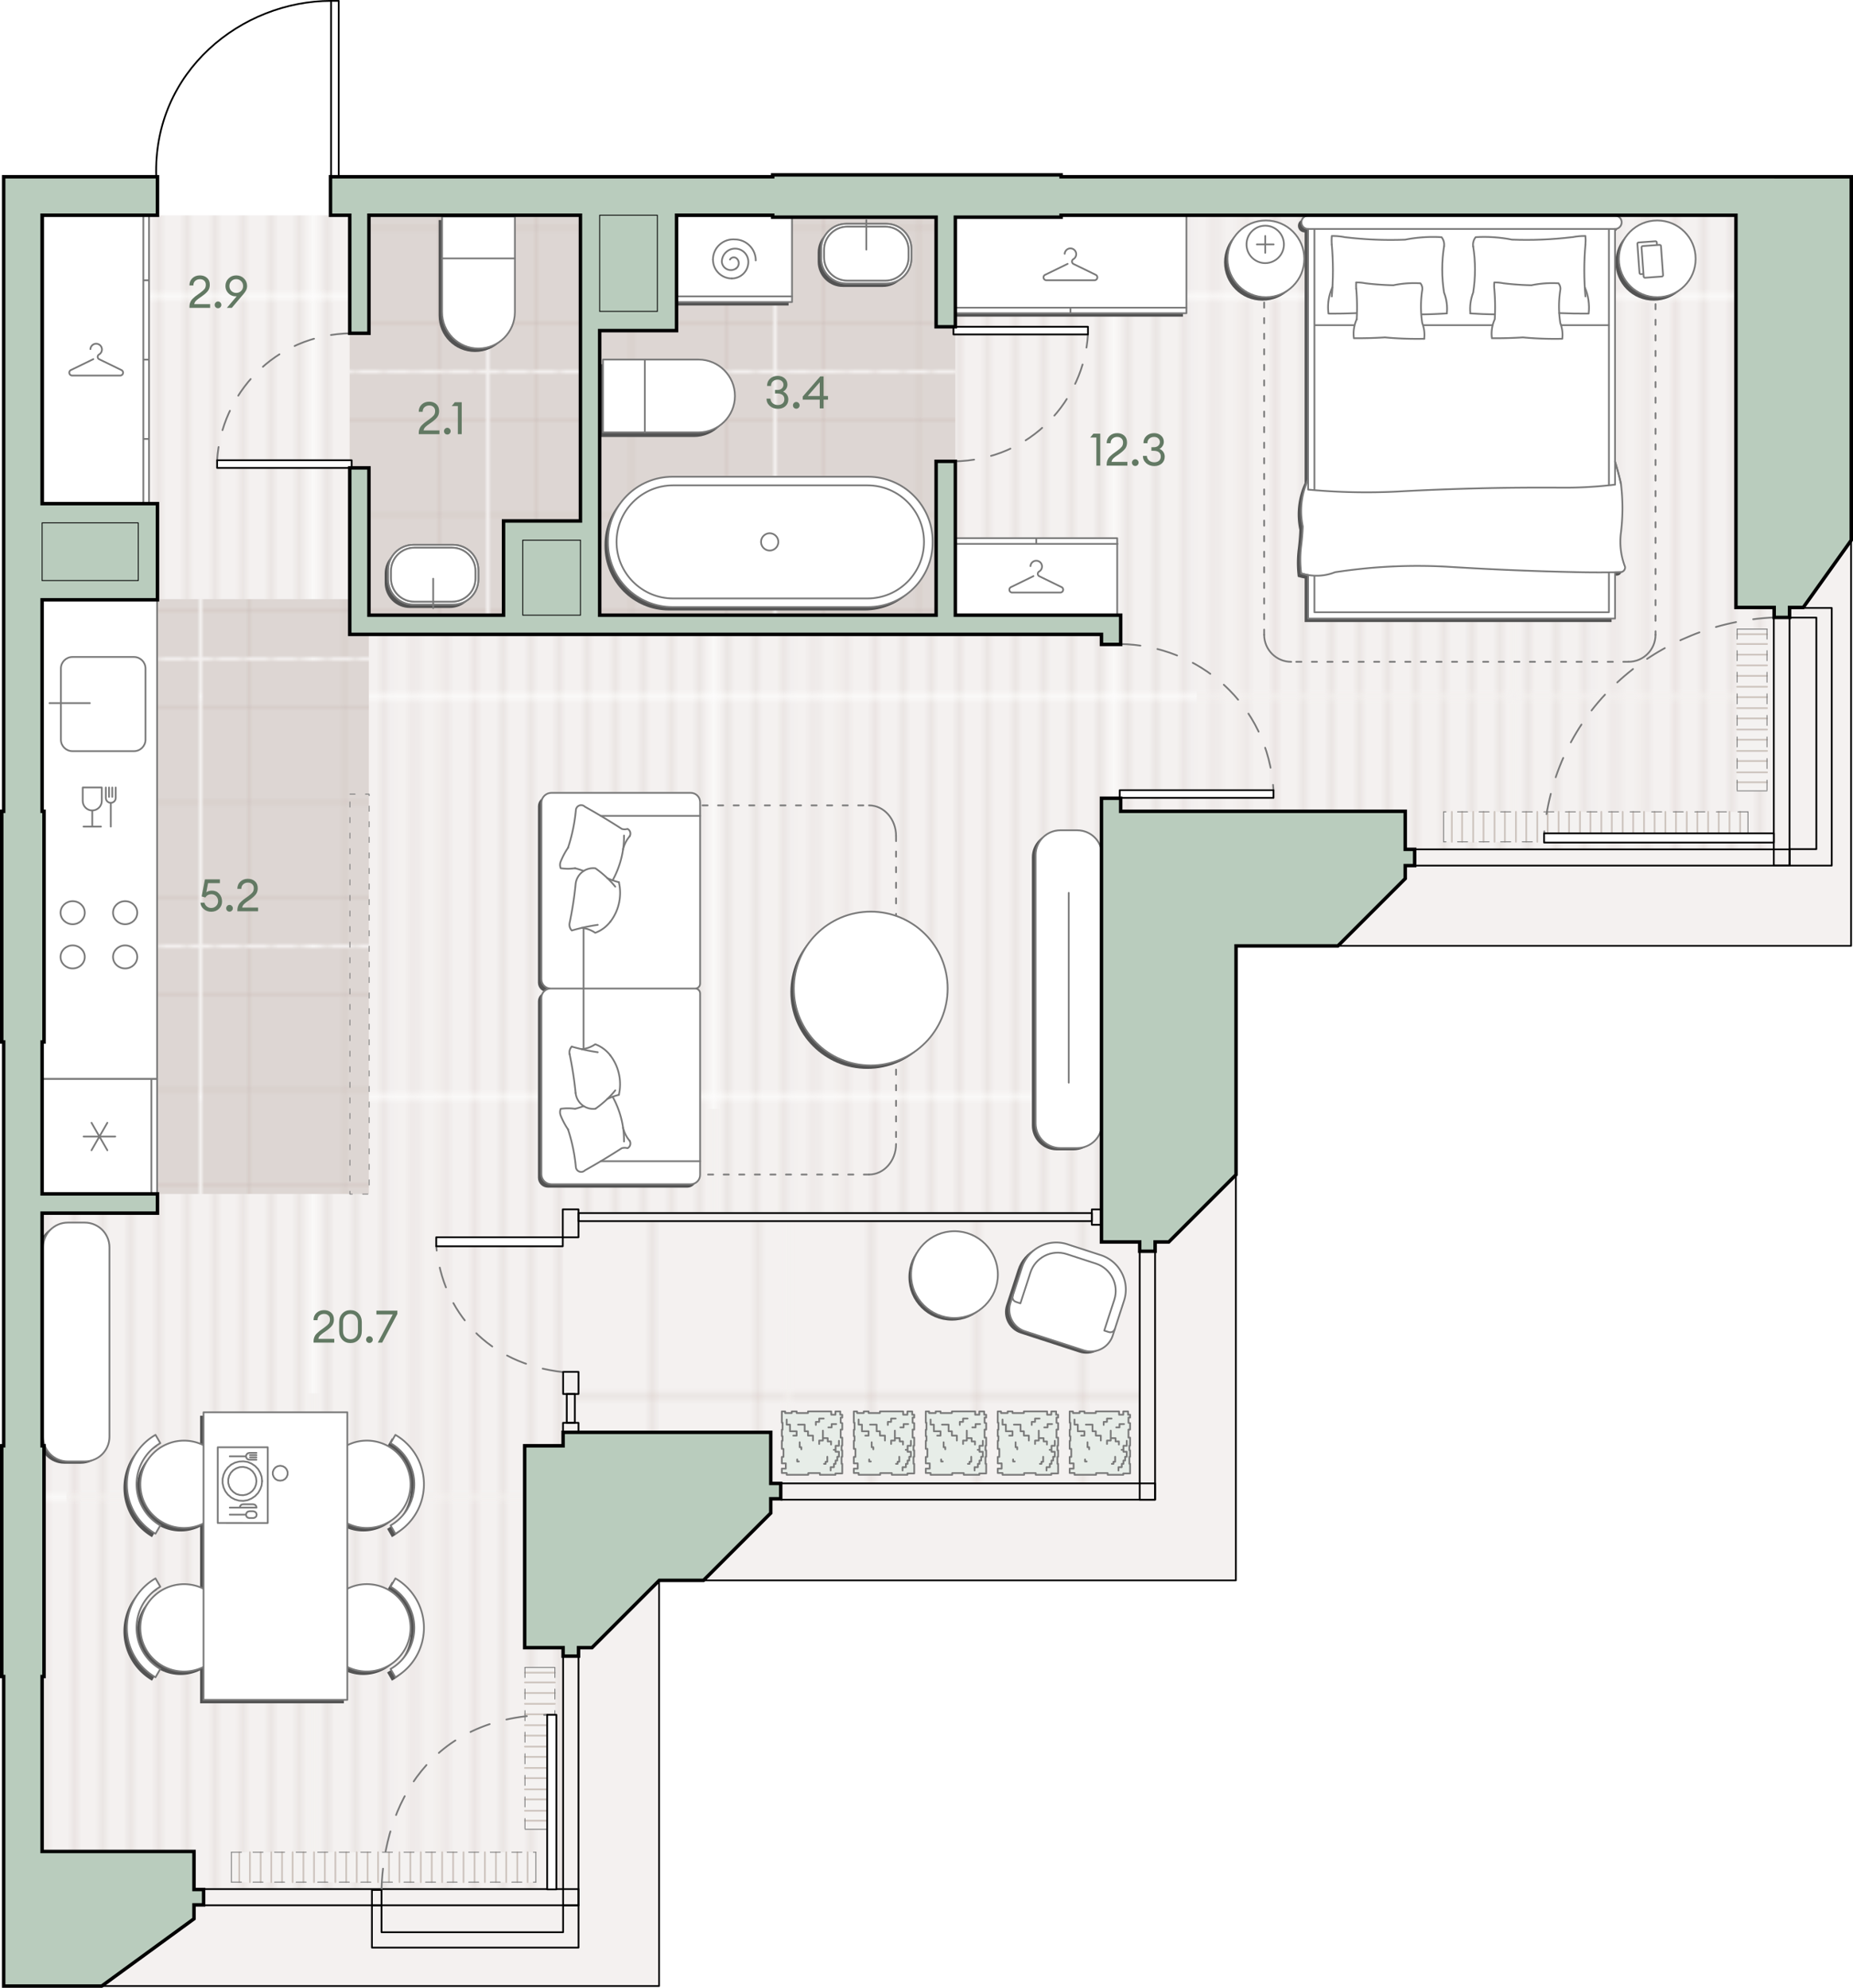 <?xml version="1.0" encoding="UTF-8" standalone="no"?>
<svg
   xml:space="preserve"
   width="535.44"
   height="574.36"
   version="1.0"
   viewBox="0 0 535.44 574.36"
   id="svg364"
   sodipodi:docname="DG7hx1MowpLia4fo.svg"
   xmlns:inkscape="http://www.inkscape.org/namespaces/inkscape"
   xmlns:sodipodi="http://sodipodi.sourceforge.net/DTD/sodipodi-0.dtd"
   xmlns:xlink="http://www.w3.org/1999/xlink"
   xmlns="http://www.w3.org/2000/svg"
   xmlns:svg="http://www.w3.org/2000/svg"><defs
     id="defs368" /><sodipodi:namedview
     id="namedview366"
     pagecolor="#ffffff"
     bordercolor="#000000"
     borderopacity="0.25"
     inkscape:showpageshadow="2"
     inkscape:pageopacity="0.0"
     inkscape:pagecheckerboard="0"
     inkscape:deskcolor="#d1d1d1" /><pattern
     id="a_604"
     width="56.44"
     height="56.44"
     x="-389.45"
     y="-109.53"
     patternUnits="userSpaceOnUse"
     style="overflow:visible"
     viewBox="0 -56.44 56.44 56.44"><path
       d="M0-56.44h56.44V0H0z"
       style="fill:none"
       id="path2" /><path
       d="M0-56.44h56.44V0H0z"
       style="fill:none"
       id="path4" /><path
       d="M0-56.44h56.44V0H0z"
       style="fill:#f4f1f0"
       id="path6" /><path
       d="M54.67 0v-56.44M50.6 0v-56.44M46.53 0v-56.44M42.46 0v-56.44M38.39 0v-56.44M34.32 0v-56.44M30.26 0v-56.44M26.19 0v-56.44M22.12 0v-56.44M18.05 0v-56.44M13.98 0v-56.44M9.91 0v-56.44M5.85 0v-56.44M1.78 0v-56.44"
       style="fill:none;stroke:#d1c4be;stroke-width:.25;stroke-miterlimit:10"
       id="path8" /></pattern><pattern
     id="c_154"
     width="82.02"
     height="82.02"
     x="-389.45"
     y="-109.53"
     patternUnits="userSpaceOnUse"
     style="overflow:visible"
     viewBox="0 -82.02 82.02 82.02"><path
       d="M0-82.02h82.02V0H0z"
       style="fill:none"
       id="path11" /><path
       d="M0-82.02h82.02V0H0z"
       style="fill:none"
       id="path13" /><path
       d="M0-82.02h82.02V0H0z"
       style="fill:#ddd6d3"
       id="path15" /><path
       d="M0-68.35h82.02M0-41.01h82.02M0-13.67h82.02M41.01-82.02V0M13.67-82.02V0m54.68-82.02V0"
       style="fill:none;stroke:#c7b6b1;stroke-width:.25;stroke-miterlimit:10"
       id="path17" /></pattern><pattern
     id="f_272"
     width="56.44"
     height="56.44"
     x="-389.45"
     y="-109.53"
     patternUnits="userSpaceOnUse"
     style="overflow:visible"
     viewBox="0 -56.44 56.44 56.44"><path
       d="M0-56.44h56.44V0H0z"
       style="fill:none"
       id="path20" /><path
       d="M0-56.44h56.44V0H0z"
       style="fill:none"
       id="path22" /><path
       d="M0-56.44h56.44V0H0z"
       style="fill:#f4f1f0"
       id="path24" /><path
       d="M10.17 0v-56.44M24.28 0v-56.44M38.39 0v-56.44M52.5 0v-56.44m3.94 22.26H0M56.44-5.9H0"
       style="fill:none;stroke:#d1c4be;stroke-width:.25;stroke-miterlimit:10"
       id="path26" /></pattern><path
     d="M535.44 50.58v105.66l-.09.13-.22.3V273.3c0 .14-.11.25-.25.25H387.07l-.25.25h-29.15v65.82l-.31.31v116.71c0 .14-.11.25-.25.25H203.74l-.25.25h-12.78l-.02.02v116.7c0 .14-.11.25-.25.25H29.9l-.35.25h-29v-89.44H0v-67.67h.56V301.58H0v-67.67h.56V50.58h44.33c-.3-13.32 4.36-25.34 13.5-34.77C68.11 5.76 81.7 0 95.66 0h2.22c.14 0 .25.11.25.25v50.33h124.64v-.56h84.33v.56z"
     style="fill:#fff"
     id="path29" /><path
     d="M19.17 402.59h171.27v171.27H19.17z"
     style="fill:#f4f1f0"
     id="path31" /><path
     d="M122.5 320.41h234.61v136.23H122.5zm223.28-174.72h189.11V273.3H345.78z"
     style="fill:#f4f1f0"
     id="path33" /><pattern
     xlink:href="#a_604"
     id="b_830"
     patternTransform="matrix(2.029 0 0 -2.029 16379.267 -32057.805)" /><path
     d="M162.71 62.22H12.16v483.65h150.55V349.46h4.45v1.04h148.53v-1.04h13.69V245.55h183.33V62.22z"
     style="fill:url(#b_830)"
     id="path36" /><pattern
     xlink:href="#c_154"
     id="d_62"
     patternTransform="matrix(1 0 0 -1 198.91 -16270.69)" /><path
     d="M101.04 62.22h175v115.56h-175z"
     style="fill:url(#d_62)"
     id="path39" /><pattern
     xlink:href="#c_154"
     id="e_912"
     patternTransform="matrix(1 0 0 -1 198.91 -16270.69)" /><path
     d="M12.06 173.13h94.52v171.85H12.06z"
     style="fill:url(#e_912)"
     id="path42" /><pattern
     xlink:href="#f_272"
     id="g_260"
     patternTransform="matrix(2.182 0 0 -2.182 18988.527 -34735.438)" /><path
     d="M315.5 354.23v-1.39H167.17v49.94h-1.06v8.12h1.06v17.72h162.16v-74.39z"
     style="fill:url(#g_260)"
     id="path45" /><path
     d="M268.49 157.4v.35c0 10.3-8.35 18.65-18.65 18.65h-56.51c-10.3 0-18.65-8.35-18.65-18.65v-.35c0-10.3 8.35-18.65 18.65-18.65h56.51c10.3 0 18.65 8.35 18.65 18.65"
     style="fill:#535353"
     id="path47" /><path
     d="M269.49 156.4v.35c0 10.3-8.35 18.65-18.65 18.65h-56.51c-10.3 0-18.65-8.35-18.65-18.65v-.35c0-10.3 8.35-18.65 18.65-18.65h56.51c10.3 0 18.65 8.35 18.65 18.65"
     style="fill:#fff;stroke:#797979;stroke-width:.5;stroke-linecap:round;stroke-linejoin:round;stroke-miterlimit:10"
     id="path49" /><path
     d="M267 156.58c0 9.02-7.32 16.34-16.34 16.34H194.5c-9.02 0-16.34-7.32-16.34-16.34v0c0-9.02 7.32-16.34 16.34-16.34h56.16c9.02 0 16.34 7.32 16.34 16.34"
     style="fill:none;stroke:#797979;stroke-width:.5;stroke-linecap:round;stroke-linejoin:round;stroke-miterlimit:10"
     id="path51" /><path
     d="M219.92 156.58c0-1.38 1.12-2.49 2.49-2.49s2.49 1.12 2.49 2.49a2.49 2.49 0 0 1-4.98 0"
     style="fill:none;stroke:#797979;stroke-width:.5;stroke-linecap:round;stroke-linejoin:round;stroke-miterlimit:10"
     id="path53" /><path
     d="M118.44 158.43h11.5c4.02 0 7.29 3.26 7.29 7.29v2.67c0 4.02-3.26 7.29-7.29 7.29h-11.5c-4.02 0-7.29-3.26-7.29-7.29v-2.67c.01-4.02 3.27-7.29 7.29-7.29"
     style="fill:#535353"
     id="path55" /><path
     d="M119.44 157.43h11.5c4.02 0 7.29 3.26 7.29 7.29v2.67c0 4.02-3.26 7.29-7.29 7.29h-11.5c-4.02 0-7.29-3.26-7.29-7.29v-2.67c.01-4.02 3.27-7.29 7.29-7.29"
     style="fill:#fff;stroke:#797979;stroke-width:.5;stroke-linecap:round;stroke-linejoin:round;stroke-miterlimit:10"
     id="path57" /><path
     d="M119.44 157.43h11.5c4.02 0 7.29 3.26 7.29 7.29v2.67c0 4.02-3.26 7.29-7.29 7.29h-11.5c-4.02 0-7.29-3.26-7.29-7.29v-2.67c.01-4.02 3.27-7.29 7.29-7.29"
     style="fill:#fff;stroke:#797979;stroke-width:.5;stroke-linecap:round;stroke-linejoin:round;stroke-miterlimit:10"
     id="path59" /><path
     d="M119.72 158.26h10.93c3.72 0 6.73 3.01 6.73 6.73v2.12c0 3.72-3.01 6.73-6.73 6.73h-10.93c-3.72 0-6.73-3.01-6.73-6.73v-2.12c0-3.71 3.01-6.73 6.73-6.73"
     style="fill:#fff;stroke:#797979;stroke-width:.5;stroke-linecap:round;stroke-linejoin:round;stroke-miterlimit:10"
     id="path61" /><path
     d="M119.72 158.26h10.93c3.72 0 6.73 3.01 6.73 6.73v2.12c0 3.72-3.01 6.73-6.73 6.73h-10.93c-3.72 0-6.73-3.01-6.73-6.73v-2.12c0-3.71 3.01-6.73 6.73-6.73"
     style="fill:#fff;stroke:#797979;stroke-width:.5;stroke-linecap:round;stroke-linejoin:round;stroke-miterlimit:10"
     id="path63" /><path
     d="M125.18 167.21v8.52"
     style="fill:none;stroke:#797979;stroke-width:.5;stroke-linecap:round;stroke-linejoin:round;stroke-miterlimit:10"
     id="path65" /><path
     d="M12.51 62.3h30.56v83.22H12.51z"
     style="fill:#fff;stroke:#797979;stroke-width:.5;stroke-linecap:round;stroke-linejoin:round;stroke-miterlimit:10"
     transform="rotate(-180 27.786 103.914)"
     id="path67" /><path
     d="M43.02 81h-1.6m1.6 22.91h-1.6m1.6 22.92h-1.6m-20.58-18.32h6.95m-.82-4.74-6.42 3.13m0 0c-.43.16-.64.64-.48 1.07.12.32.43.54.78.54m7.75-6.07c.8-.45 1.09-1.47.64-2.27s-1.47-1.09-2.27-.64c-.49.28-.81.78-.85 1.34m8.61 7.64h-6.94m.81-4.74 6.43 3.13m-.3 1.61c.46 0 .83-.37.83-.83a.84.84 0 0 0-.54-.78m-6.42-4.46a.78.78 0 0 0 0 1.33M41.42 62.3v83.22"
     style="fill:none;stroke:#797979;stroke-width:.5;stroke-linecap:round;stroke-linejoin:round;stroke-miterlimit:10"
     id="path69" /><path
     d="M12.06 311.72h33.33v33.33H12.06z"
     style="fill:#fff;stroke:#797979;stroke-width:.5;stroke-linecap:round;stroke-linejoin:round;stroke-miterlimit:10"
     transform="rotate(90 28.73 328.388)"
     id="path71" /><path
     d="M43.75 311.72v33.33m-19.6-16.66h9.16m-6.87 3.97 4.58-7.94m0 7.94-4.58-7.94"
     style="fill:none;stroke:#797979;stroke-width:.5;stroke-linecap:round;stroke-linejoin:round;stroke-miterlimit:10"
     id="path73" /><path
     d="M-40.44 225.89H97.89v33.33H-40.44z"
     style="fill:#fff;stroke:#797979;stroke-width:.5;stroke-linecap:round;stroke-linejoin:round;stroke-miterlimit:10"
     transform="rotate(90 28.73 242.555)"
     id="path75" /><path
     d="M23.91 227.54v3.89m0 0c0 1.52 1.23 2.75 2.75 2.75m0-.01v4.67m0 0h-2.53m-.22-11.3h2.75m2.75 0v3.89m-2.75 2.74c1.52 0 2.75-1.23 2.75-2.75m-2.75 7.42h2.52m.23-11.3h-2.75m3.92 0v3m0 0c0 .79.64 1.43 1.43 1.43m0 0v6.87m1.43-11.3v3m-1.43 1.43c.79 0 1.43-.64 1.43-1.43m-1.93-3v2.72m.93-2.72v2.72m-6.47-27.1H14.3m3.3 10.56v-20.56c0-1.84 1.49-3.33 3.33-3.33h17.78c1.84 0 3.33 1.49 3.33 3.33v20.56c0 1.84-1.49 3.33-3.33 3.33H20.94c-1.84 0-3.34-1.49-3.34-3.33m3.4 53.33c1.93 0 3.5-1.49 3.5-3.33s-1.57-3.33-3.5-3.33-3.5 1.49-3.5 3.33 1.57 3.33 3.5 3.33m0 12.78c1.93 0 3.5-1.49 3.5-3.33s-1.57-3.33-3.5-3.33-3.5 1.49-3.5 3.33 1.57 3.33 3.5 3.33m15.16 0c1.93 0 3.5-1.49 3.5-3.33s-1.57-3.33-3.5-3.33-3.5 1.49-3.5 3.33 1.57 3.33 3.5 3.33m0-12.78c1.93 0 3.5-1.49 3.5-3.33s-1.57-3.33-3.5-3.33-3.5 1.49-3.5 3.33 1.57 3.33 3.5 3.33"
     style="fill:none;stroke:#797979;stroke-width:.5;stroke-linecap:round;stroke-linejoin:round;stroke-miterlimit:10"
     id="path77" /><path
     d="M211.02 115.75c0 5.81-4.71 10.52-10.52 10.52h-27.61v-21.04h27.61c5.81 0 10.52 4.71 10.52 10.52m-26.03-10.52v21.04"
     style="fill:#535353"
     id="path79" /><path
     d="M212.36 114.41c0 5.81-4.71 10.52-10.52 10.52h-27.61v-21.04h27.61c5.81 0 10.52 4.71 10.52 10.52"
     style="fill:#fff;stroke:#797979;stroke-width:.5;stroke-linecap:round;stroke-linejoin:round;stroke-miterlimit:10"
     id="path81" /><path
     d="M186.33 103.89v21.04"
     style="fill:none;stroke:#797979;stroke-width:.5;stroke-linecap:round;stroke-linejoin:round;stroke-miterlimit:10"
     id="path83" /><path
     d="M137.26 101.7c-5.81 0-10.52-4.71-10.52-10.52v-27.6h21.04v27.61c-.01 5.8-4.72 10.51-10.52 10.51m10.51-26.03h-21.03"
     style="fill:#535353"
     id="path85" /><path
     d="M138.26 100.7c-5.81 0-10.52-4.71-10.52-10.52v-27.6h21.04v27.61c-.01 5.8-4.71 10.51-10.52 10.51"
     style="fill:#fff;stroke:#797979;stroke-width:.5;stroke-linecap:round;stroke-linejoin:round;stroke-miterlimit:10"
     id="path87" /><path
     d="M148.77 74.67h-21.03"
     style="fill:none;stroke:#797979;stroke-width:.5;stroke-linecap:round;stroke-linejoin:round;stroke-miterlimit:10"
     id="path89" /><path
     d="M510.6 228.51v-46.75h-8.65v46.75z"
     style="fill-rule:evenodd;clip-rule:evenodd;fill:#f4f2f1"
     id="path91" /><path
     d="M501.95 186.08h8.65m-8.65 6.18h8.65m-8.65-3.11h8.65m-8.65-5.89h8.65m-8.65 12.03h8.65m-8.65 6.15h8.65m-8.65 6.15h8.65m-8.65 6.15h8.65m-8.65 6.15h8.65m-8.65 6.15h8.65m-8.65-27.6h8.65m-8.65 6.18h8.65m-8.65 6.18h8.65m-8.65 6.18h8.65m-8.65 6.18h8.65"
     style="fill:none;stroke:#cdc4be;stroke-width:.5;stroke-linecap:round;stroke-linejoin:round;stroke-miterlimit:10"
     id="path93" /><path
     d="M501.95 181.77v46.75m8.65-46.75v46.75"
     style="fill:none;stroke:#797979;stroke-width:.255;stroke-linecap:round;stroke-linejoin:round;stroke-miterlimit:10;stroke-dasharray:2.9,3.333"
     id="path95" /><path
     d="M501.95 228.52h8.65m0-46.76h-8.65"
     style="fill:none;stroke:#797979;stroke-width:.255;stroke-linecap:round;stroke-linejoin:round;stroke-miterlimit:10"
     id="path97" /><path
     d="M417.14 234.58h87.96v8.65h-87.96z"
     style="fill-rule:evenodd;clip-rule:evenodd;fill:#f4f2f1"
     id="path99" /><path
     d="M499.75 234.58v8.65m-6.17-8.65v8.65m-6.17-8.65v8.65m-6.18-8.65v8.65m-6.17-8.65v8.65m-6.17-8.65v8.65m-6.17-8.65v8.65m-6.17-8.65v8.65m-6.17-8.65v8.65m-6.17-8.65v8.65m-6.17-8.65v8.65m-6.18-8.65v8.65m-6.17-8.65v8.65m-6.17-8.65v8.65m77.13-8.65v8.65m6.18-8.65v8.65m-12.36-8.65v8.65m-6.18-8.65v8.65m-6.18-8.65v8.65m-6.18-8.65v8.65m-6.18-8.65v8.65m-6.18-8.65v8.65m-6.18-8.65v8.65m-6.18-8.65v8.65m-6.18-8.65v8.65m-6.18-8.65v8.65m-6.18-8.65v8.65m-6.18-8.65v8.65"
     style="fill:none;stroke:#cdc4be;stroke-width:.5;stroke-linecap:round;stroke-linejoin:round;stroke-miterlimit:10"
     id="path101" /><path
     d="M505.1 243.23h-87.96m87.96-8.65h-87.96"
     style="fill:none;stroke:#797979;stroke-width:.255;stroke-linecap:round;stroke-linejoin:round;stroke-miterlimit:10;stroke-dasharray:2.9,3.333"
     id="path103" /><path
     d="M417.14 243.23v-8.65m87.96 0v8.65"
     style="fill:none;stroke:#797979;stroke-width:.255;stroke-linecap:round;stroke-linejoin:round;stroke-miterlimit:10"
     id="path105" /><path
     d="M151.69 528.56V481.8h8.65v46.76z"
     style="fill-rule:evenodd;clip-rule:evenodd;fill:#f4f2f1"
     id="path107" /><path
     d="M151.69 486.13h8.65m-8.65 6.18h8.65m-8.65-3.12h8.65m-8.65-5.89h8.65m-8.65 12.04h8.65m-8.65 6.15h8.65m-8.65 6.15h8.65m-8.65 6.14h8.65m-8.65 6.15h8.65m-8.65 6.15h8.65m-8.65-27.59h8.65m-8.65 6.18h8.65m-8.65 6.18h8.65m-8.65 6.18h8.65m-8.65 6.18h8.65"
     style="fill:none;stroke:#cdc4be;stroke-width:.5;stroke-linecap:round;stroke-linejoin:round;stroke-miterlimit:10"
     id="path109" /><path
     d="M160.34 481.81v46.75m-8.65-46.75v46.75"
     style="fill:none;stroke:#797979;stroke-width:.255;stroke-linecap:round;stroke-linejoin:round;stroke-miterlimit:10;stroke-dasharray:2.9,3.333"
     id="path111" /><path
     d="M160.34 528.56h-8.65m0-46.76h8.65"
     style="fill:none;stroke:#797979;stroke-width:.255;stroke-linecap:round;stroke-linejoin:round;stroke-miterlimit:10"
     id="path113" /><path
     d="M154.83 535.19H66.87v8.65h87.96z"
     style="fill-rule:evenodd;clip-rule:evenodd;fill:#f4f2f1"
     id="path115" /><path
     d="M72.22 543.84v-8.65m6.17 8.65v-8.65m6.17 8.65v-8.65m6.18 8.65v-8.65m6.17 8.65v-8.65m6.17 8.65v-8.65m6.17 8.65v-8.65m6.17 8.65v-8.65m6.17 8.65v-8.65m6.17 8.65v-8.65m6.18 8.65v-8.65m6.17 8.65v-8.65m6.17 8.65v-8.65m6.17 8.65v-8.65m-77.13 8.65v-8.65m-6.18 8.65v-8.65m12.36 8.65v-8.65m6.18 8.65v-8.65m6.18 8.65v-8.65m6.18 8.65v-8.65m6.18 8.65v-8.65m6.18 8.65v-8.65m6.18 8.65v-8.65m6.18 8.65v-8.65m6.18 8.65v-8.65m6.18 8.65v-8.65m6.18 8.65v-8.65m6.18 8.65v-8.65"
     style="fill:none;stroke:#cdc4be;stroke-width:.5;stroke-linecap:round;stroke-linejoin:round;stroke-miterlimit:10"
     id="path117" /><path
     d="M66.87 543.84h87.96m-87.96-8.65h87.96"
     style="fill:none;stroke:#797979;stroke-width:.255;stroke-linecap:round;stroke-linejoin:round;stroke-miterlimit:10;stroke-dasharray:2.9,3.333"
     id="path119" /><path
     d="M154.83 543.84v-8.65m-87.96 0v8.65"
     style="fill:none;stroke:#797979;stroke-width:.255;stroke-linecap:round;stroke-linejoin:round;stroke-miterlimit:10"
     id="path121" /><path
     d="M57.81 460.06c-6.24-3.11-13.81-.58-16.93 5.66s-.58 13.81 5.66 16.93c3.55 1.77 7.72 1.77 11.27 0"
     style="fill:#535353"
     id="path123" /><path
     d="M43.93 485.64a16.5 16.5 0 0 1-6.04-6.04c-4.56-7.89-1.85-17.98 6.04-22.53l1.39 2.4c-6.57 3.79-8.81 12.19-5.02 18.75 1.2 2.09 2.94 3.82 5.02 5.02zm13.88-67.05c-6.24-3.11-13.81-.58-16.93 5.66s-.58 13.81 5.66 16.93c3.55 1.77 7.72 1.77 11.27 0"
     style="fill:#535353"
     id="path125" /><path
     d="M43.93 415.59c-7.89 4.56-10.59 14.64-6.04 22.53 1.45 2.51 3.53 4.59 6.04 6.04l1.39-2.4c-2.09-1.2-3.82-2.94-5.02-5.02-3.79-6.57-1.54-14.96 5.02-18.75zm55.43 67.05c6.24 3.11 13.81.58 16.93-5.66s.58-13.81-5.66-16.93a12.62 12.62 0 0 0-11.27 0"
     style="fill:#535353"
     id="path127" /><path
     d="M113.25 485.64c7.89-4.56 10.59-14.64 6.04-22.53a16.5 16.5 0 0 0-6.04-6.04l-1.39 2.4c2.09 1.2 3.82 2.94 5.02 5.02 3.79 6.57 1.54 14.96-5.02 18.75zm-13.89-44.47c6.24 3.11 13.81.58 16.93-5.66s.58-13.81-5.66-16.93a12.62 12.62 0 0 0-11.27 0"
     style="fill:#535353"
     id="path129" /><path
     d="M113.25 415.59c2.51 1.45 4.59 3.53 6.04 6.04 4.56 7.89 1.85 17.98-6.04 22.53l-1.39-2.4c6.57-3.79 8.81-12.19 5.02-18.75-1.2-2.09-2.94-3.82-5.02-5.02z"
     style="fill:#535353"
     id="path131" /><path
     d="M37.04 429.84h83.1v41.55h-83.1z"
     style="fill:#535353"
     transform="rotate(90 78.59 450.615)"
     id="path133" /><path
     d="M58.81 459.06c-6.24-3.11-13.81-.58-16.93 5.66a12.624 12.624 0 0 0 16.93 16.93"
     style="fill:#fff;stroke:#797979;stroke-width:.5;stroke-linecap:round;stroke-linejoin:round;stroke-miterlimit:10"
     id="path135" /><path
     d="M44.93 484.64a16.5 16.5 0 0 1-6.04-6.04c-4.56-7.89-1.85-17.98 6.04-22.53l1.39 2.4c-6.57 3.79-8.81 12.19-5.02 18.75 1.2 2.09 2.94 3.82 5.02 5.02zm13.88-67.05c-6.24-3.11-13.81-.58-16.93 5.66a12.624 12.624 0 0 0 16.93 16.93"
     style="fill:#fff;stroke:#797979;stroke-width:.5;stroke-linecap:round;stroke-linejoin:round;stroke-miterlimit:10"
     id="path137" /><path
     d="M44.93 414.59c-7.89 4.56-10.59 14.64-6.04 22.53 1.45 2.51 3.53 4.59 6.04 6.04l1.39-2.4c-2.09-1.2-3.82-2.94-5.02-5.02-3.79-6.57-1.54-14.96 5.02-18.75zm55.44 67.05c6.24 3.11 13.81.58 16.93-5.66s.58-13.81-5.66-16.93a12.62 12.62 0 0 0-11.27 0"
     style="fill:#fff;stroke:#797979;stroke-width:.5;stroke-linecap:round;stroke-linejoin:round;stroke-miterlimit:10"
     id="path139" /><path
     d="M114.25 484.64c7.89-4.56 10.59-14.64 6.04-22.53a16.5 16.5 0 0 0-6.04-6.04l-1.39 2.4c2.09 1.2 3.82 2.94 5.02 5.02 3.79 6.57 1.54 14.96-5.02 18.75zm-13.88-44.47c6.24 3.11 13.81.58 16.93-5.66s.58-13.81-5.66-16.93a12.62 12.62 0 0 0-11.27 0"
     style="fill:#fff;stroke:#797979;stroke-width:.5;stroke-linecap:round;stroke-linejoin:round;stroke-miterlimit:10"
     id="path141" /><path
     d="M114.25 414.59c2.51 1.45 4.59 3.53 6.04 6.04 4.56 7.89 1.85 17.98-6.04 22.53l-1.39-2.4c6.57-3.79 8.81-12.19 5.02-18.75-1.2-2.09-2.94-3.82-5.02-5.02z"
     style="fill:#fff;stroke:#797979;stroke-width:.5;stroke-linecap:round;stroke-linejoin:round;stroke-miterlimit:10"
     id="path143" /><path
     d="M38.04 428.84h83.1v41.55h-83.1z"
     style="fill:#fff;stroke:#797979;stroke-width:.5;stroke-linecap:round;stroke-linejoin:round;stroke-miterlimit:10"
     transform="rotate(90 79.59 449.615)"
     id="path145" /><path
     d="M74.1 419.81h-2.04l-.51.13-.34.38-.13.47h-4.69"
     style="fill:none;stroke:#797979;stroke-width:.5;stroke-linecap:round;stroke-linejoin:round;stroke-miterlimit:10"
     id="path147" /><path
     d="M74.1 421.78h-2.04l-.51-.14-.34-.37-.13-.48m3.02-.34h-1.87m1.87.65h-1.87m.92 13.56h-2.89l-.51.1-.34.37-.13.48m4.86 0h-7.75m6.76-.95.48.1.37.37.14.48m-.95 1.05h-1.13l-.51.14-.34.37-.13.48h-4.69m6.8.98h-1.13l-.51-.13-.34-.34-.13-.51m2.11-.99.47.14.38.37.13.48m-.98.98.47-.13.38-.34.13-.51m-11.25-19.47h14.45m-14.45 21.88v-21.88m14.45 21.88H62.92m14.45-21.88v21.88m-1.64-12.1-.13-1.26-.41-1.15-.61-1.05-.88-.92-1.02-.68-1.13-.48-1.22-.17-1.26.07-1.19.31-1.08.57"
     style="fill:none;stroke:#797979;stroke-width:.5;stroke-linecap:round;stroke-linejoin:round;stroke-miterlimit:10"
     id="path149" /><path
     d="m66.8 423.2-.95.82-.75.99-.51 1.12-.27 1.19v1.25l.27 1.19.51 1.12.75.99.95.82 1.08.57 1.19.34 1.26.07 1.22-.2 1.13-.48 1.02-.68.88-.92.61-1.05.41-1.15.13-1.23"
     style="fill:none;stroke:#797979;stroke-width:.5;stroke-linecap:round;stroke-linejoin:round;stroke-miterlimit:10"
     id="path151" /><path
     d="m74.1 427.96-.13-1.02-.38-.95-.61-.85-.78-.64-.92-.45-1.02-.2-1.02.07-.98.34-.85.54-.71.75-.48.88-.27 1.02v1.02l.27.99.48.88.71.75.85.58.98.3 1.02.07 1.02-.2.92-.45.78-.64.61-.82.38-.95zm6.87-.13.75-.11.64-.37.48-.58.27-.71v-.75l-.27-.71-.48-.58-.64-.37-.75-.14-.75.14-.65.37-.47.58-.27.71v.75l.27.71.47.58.65.37z"
     style="fill:none;stroke:#797979;stroke-width:.5;stroke-linecap:round;stroke-linejoin:round;stroke-miterlimit:10"
     id="path153" /><path
     d="M198.72 59.15h24.94v33.33h-24.94z"
     style="fill:#535353"
     transform="rotate(90 211.195 75.817)"
     id="path155" /><path
     d="M194.53 86.64h33.33m-15.99-10.95a1.25 1.25 0 0 0-1.77.08c-.06.07-.12.15-.17.23m1.74 2.58a1.86 1.86 0 0 0 .48-2.58c-.08-.11-.17-.22-.27-.31"
     style="fill:#535353"
     id="path157" /><path
     d="M207.58 76.67a2.624 2.624 0 0 0 4.1 1.91m-.27-5.74a3.83 3.83 0 0 0-3.83 3.83m7.66 0a3.83 3.83 0 0 0-3.83-3.83m-.96 8.62a4.79 4.79 0 0 0 4.79-4.79"
     style="fill:#535353"
     id="path159" /><path
     d="M205.02 76.03c0 3 2.43 5.43 5.43 5.43"
     style="fill:#535353"
     id="path161" /><path
     d="M211.3 70.18a5.866 5.866 0 0 0-6.27 5.43c-.01.14-.01.28-.01.42m12.35.22c0-3.35-2.72-6.07-6.07-6.07"
     style="fill:#535353"
     id="path163" /><path
     d="M199.72 58.15h24.94v33.33h-24.94z"
     style="fill:#fff;stroke:#797979;stroke-width:.5;stroke-linecap:round;stroke-linejoin:round;stroke-miterlimit:10"
     transform="rotate(90 212.195 74.817)"
     id="path165" /><path
     d="M195.53 85.64h33.33m-15.99-10.95a1.25 1.25 0 0 0-1.77.08c-.06.07-.12.15-.17.23m1.74 2.58a1.86 1.86 0 0 0 .48-2.58c-.08-.11-.17-.22-.27-.31"
     style="fill:none;stroke:#797979;stroke-width:.5;stroke-linecap:round;stroke-linejoin:round;stroke-miterlimit:10"
     id="path167" /><path
     d="M208.58 75.67a2.624 2.624 0 0 0 4.1 1.91m-.27-5.74a3.83 3.83 0 0 0-3.83 3.83m7.66 0a3.83 3.83 0 0 0-3.83-3.83m-.96 8.62a4.79 4.79 0 0 0 4.79-4.79"
     style="fill:none;stroke:#797979;stroke-width:.5;stroke-linecap:round;stroke-linejoin:round;stroke-miterlimit:10"
     id="path169" /><path
     d="M206.02 75.03c0 3 2.43 5.43 5.43 5.43"
     style="fill:none;stroke:#797979;stroke-width:.5;stroke-linecap:round;stroke-linejoin:round;stroke-miterlimit:10"
     id="path171" /><path
     d="M212.3 69.18a5.866 5.866 0 0 0-6.27 5.43c-.01.14-.01.28-.01.42m12.35.22c0-3.35-2.72-6.07-6.07-6.07"
     style="fill:none;stroke:#797979;stroke-width:.5;stroke-linecap:round;stroke-linejoin:round;stroke-miterlimit:10"
     id="path173" /><path
     d="M255.07 82.91h-11.5c-4.02 0-7.29-3.26-7.29-7.29v-2.67c0-4.02 3.26-7.29 7.29-7.29h11.5c4.02 0 7.29 3.26 7.29 7.29v2.67c-.01 4.03-3.27 7.29-7.29 7.29"
     style="fill:#535353"
     id="path175" /><path
     d="M256.07 81.91h-11.5c-4.02 0-7.29-3.26-7.29-7.29v-2.67c0-4.02 3.26-7.29 7.29-7.29h11.5c4.02 0 7.29 3.26 7.29 7.29v2.67c-.01 4.03-3.27 7.29-7.29 7.29"
     style="fill:#fff;stroke:#797979;stroke-width:.5;stroke-linecap:round;stroke-linejoin:round;stroke-miterlimit:10"
     id="path177" /><path
     d="M256.07 81.91h-11.5c-4.02 0-7.29-3.26-7.29-7.29v-2.67c0-4.02 3.26-7.29 7.29-7.29h11.5c4.02 0 7.29 3.26 7.29 7.29v2.67c-.01 4.03-3.27 7.29-7.29 7.29"
     style="fill:#fff;stroke:#797979;stroke-width:.5;stroke-linecap:round;stroke-linejoin:round;stroke-miterlimit:10"
     id="path179" /><path
     d="M255.79 81.08h-10.93c-3.72 0-6.73-3.01-6.73-6.73v-2.12c0-3.72 3.01-6.73 6.73-6.73h10.93c3.72 0 6.73 3.01 6.73 6.73v2.12c0 3.72-3.01 6.73-6.73 6.73"
     style="fill:#fff;stroke:#797979;stroke-width:.5;stroke-linecap:round;stroke-linejoin:round;stroke-miterlimit:10"
     id="path181" /><path
     d="M255.79 81.08h-10.93c-3.72 0-6.73-3.01-6.73-6.73v-2.12c0-3.72 3.01-6.73 6.73-6.73h10.93c3.72 0 6.73 3.01 6.73 6.73v2.12c0 3.72-3.01 6.73-6.73 6.73"
     style="fill:#fff;stroke:#797979;stroke-width:.5;stroke-linecap:round;stroke-linejoin:round;stroke-miterlimit:10"
     id="path183" /><path
     d="M250.33 72.13v-8.52"
     style="fill:none;stroke:#797979;stroke-width:.5;stroke-linecap:round;stroke-linejoin:round;stroke-miterlimit:10"
     id="path185" /><path
     d="M478.38 69.88v113.53m-113.09 0V69.88m105.27 121.34h-97.45"
     style="fill:none;stroke:#797979;stroke-width:.5;stroke-linecap:round;stroke-linejoin:round;stroke-miterlimit:10;stroke-dasharray:1.5,3"
     id="path187" /><path
     d="M470.56 191.22c4.32 0 7.82-3.5 7.82-7.82m-113.09.01c0 4.32 3.5 7.82 7.82 7.82"
     style="fill:none;stroke:#797979;stroke-width:.5;stroke-linecap:round;stroke-linejoin:round;stroke-miterlimit:10"
     id="path189" /><path
     d="M353.7 75.79c0-6.12 4.96-11.09 11.09-11.09s11.09 4.96 11.09 11.09c0 6.12-4.96 11.09-11.09 11.09s-11.09-4.97-11.09-11.09m113.09 0c0-6.12 4.96-11.09 11.09-11.09s11.09 4.96 11.09 11.09c0 6.12-4.96 11.09-11.09 11.09s-11.09-4.97-11.09-11.09"
     style="fill:#535353"
     id="path191" /><path
     d="M376.99 139.57a21.4 21.4 0 0 0-1.53 13.56 68 68 0 0 1-.46 5.5c-.34 2.67-.34 5.37 0 8.04.65.21 1.32.36 1.99.48v12.58h88.69v-13.39c.6-.01 1.21-.01 1.81-.02h-.28c.76 0 1.37-.61 1.37-1.37 0-.06 0-.11-.01-.17-1.2-3.1-1.61-6.45-1.2-9.75.59-4.72.6-9.5.02-14.22-.49-2.16-1.06-4.3-1.72-6.42V67.16a1.92 1.92 0 0 0 0-3.84h-88.69a1.92 1.92 0 0 0 0 3.84v72.41z"
     style="fill:#535353"
     id="path193" /><path
     d="M467.79 74.79c0-6.12 4.96-11.09 11.09-11.09s11.09 4.96 11.09 11.09c0 6.12-4.96 11.09-11.09 11.09s-11.09-4.97-11.09-11.09m-113.09 0c0-6.12 4.96-11.09 11.09-11.09s11.09 4.96 11.09 11.09c0 6.12-4.96 11.09-11.09 11.09s-11.09-4.97-11.09-11.09"
     style="fill:#fff;stroke:#797979;stroke-width:.5;stroke-linecap:round;stroke-linejoin:round;stroke-miterlimit:10"
     id="path195" /><path
     d="M377.99 138.57a21.4 21.4 0 0 0-1.53 13.56 68 68 0 0 1-.46 5.5c-.34 2.67-.34 5.37 0 8.04.65.21 1.32.36 1.99.48v12.58h88.69v-13.39c.6-.01 1.21-.01 1.81-.02h-.28c.76 0 1.37-.61 1.37-1.37 0-.06 0-.11-.01-.17-1.2-3.1-1.61-6.45-1.2-9.75.59-4.72.6-9.5.02-14.22-.49-2.16-1.06-4.3-1.72-6.42V66.16a1.92 1.92 0 0 0 0-3.84h-88.69a1.92 1.92 0 0 0 0 3.84v72.41z"
     style="fill:#fff;stroke:#797979;stroke-width:.5;stroke-linecap:round;stroke-linejoin:round;stroke-miterlimit:10"
     id="path197" /><path
     d="M425.69 84.52c.69-4.41.69-8.9 0-13.3m32.43-.54c-.44 4.98-.44 9.99 0 14.97m-32.43-1.13c-.74 1.92-1.02 3.99-.82 6.04"
     style="fill:none;stroke:#797979;stroke-width:.5;stroke-linecap:round;stroke-linejoin:round;stroke-miterlimit:10"
     id="path199" /><path
     d="M459.06 90.61c.29-2.52-.08-5.32-1.14-7.63m-33.05 7.58c2.37.16 4.75.25 7.12.28m18.56-.37c2.84.11 5.68.16 8.51.14M426.4 68.54c-.61.75-.87 1.72-.72 2.68m32.44-.54q.105-1.245 0-2.49m-21.21 1.05c-3.46-.68-6.99-.92-10.51-.71m10.51.71c5.85.22 11.7-.02 17.51-.73m3.7-.32c-1.24-.02-2.48.09-3.69.33m-37.17 2.69c-.69 4.41-.69 8.9 0 13.3m-32.43 1.14c.44-4.98.44-9.99 0-14.97m33.25 19.88c.21-2.05-.07-4.12-.82-6.04"
     style="fill:none;stroke:#797979;stroke-width:.5;stroke-linecap:round;stroke-linejoin:round;stroke-miterlimit:10"
     id="path201" /><path
     d="M385.02 82.98a13.9 13.9 0 0 0-1.17 7.39m27.11.47c2.38-.03 4.75-.13 7.12-.28m-34.2.05c2.84.02 5.31-.02 8.15-.14m25.23-19.26c.15-.95-.11-1.93-.72-2.68m-31.71-.34q-.105 1.245 0 2.49m31.71-2.14c-3.52-.21-7.05.03-10.51.71m-17.51-.73c5.81.71 11.67.95 17.51.73m-17.51-.73q-1.83-.36-3.69-.33m81.85 65.2v6.64m-88.69 1.44c8.51.79 17.06.98 25.59.57m47.66-1.13c-15.89-.12-31.79.26-47.66 1.13m47.66-1.13c5.16.04 10.32-.26 15.44-.88M376 165.66c3.19 1.03 6.65.92 9.76-.32m33.42-1.53c-11.16-.69-22.37-.17-33.43 1.53m33.43-1.53c12.17.75 24.36 1.26 36.55 1.51m.01 0q6.375.135 12.75 0m-90.5-99.16h88.69m1.72 73.65c-.49-2.16-1.06-4.3-1.72-6.42m-86.86 43.51v-10.55m0-72.39h11.61m73.48-27.8v74.08m-86.92 1.23v-2.9m86.92 38.33h-85.09m0-35.44v-75.3m85.09 99.21v11.53m-33.13-95.28c-.05.6-.05 1.2 0 1.79m8.3 14.08c3.77.35 7.56.48 11.35.4m-20.33-.16q4.485.03 8.97-.24m-8.15-5.24a10 10 0 0 0-.84 5.31m.84-5.31c.17-2.95.12-5.9-.14-8.84m2.66-1.56c-.87-.17-1.76-.25-2.65-.24m2.65.24q4.05.495 8.13.57m7.78-.56c-2.61-.16-5.22.03-7.78.55m8.29 1.38a2.42 2.42 0 0 0-.52-1.92m.52 1.92c-.49 3.17-.49 6.4 0 9.56m.57 4.54a9.34 9.34 0 0 0-.57-4.53m-58.97-11.74c-.05.6-.05 1.2 0 1.79m8.29 14.08c3.77.35 7.56.48 11.35.4m-20.32-.16q4.485.03 8.97-.24m-8.15-5.24a10 10 0 0 0-.84 5.31"
     style="fill:none;stroke:#797979;stroke-width:.5;stroke-linecap:round;stroke-linejoin:round;stroke-miterlimit:10"
     id="path203" /><path
     d="M392.03 92.25c.17-2.95.12-5.9-.14-8.84m2.65-1.56c-.87-.17-1.76-.25-2.65-.24m2.65.24q4.05.495 8.13.57m7.78-.56c-2.61-.16-5.22.03-7.78.55m8.3 1.38a2.42 2.42 0 0 0-.52-1.92m.52 1.92c-.49 3.17-.49 6.4 0 9.56m.57 4.54a9.34 9.34 0 0 0-.57-4.53m.21.6h20.14m19.75 0h13.84M365.6 65.22c2.98 0 5.4 2.42 5.4 5.4s-2.42 5.4-5.4 5.4-5.4-2.42-5.4-5.4c0-2.99 2.42-5.4 5.4-5.4m0 5.4h2.43m-2.43 0h-2.43m2.43 0v-2.43m0 2.43v2.43m114.6 6.85-4.85.35m4.6-9.14.61 8.38m-5.87-8.39 4.85-.35m-4.59 9.14-.61-8.38m5.86 8.39c.21-.02.37-.2.35-.41m-.6-8.38a.38.38 0 0 0-.41-.35m-4.85.34a.38.38 0 0 0-.35.41m.61 8.38c.02.21.2.37.41.35m-.47-1.09-.75.05m4.6-9.14.06.75m-5.32-.75 4.85-.35m-4.59 9.14-.61-8.38m5.61-.41a.38.38 0 0 0-.41-.35m-4.85.35a.38.38 0 0 0-.35.41m.61 8.38c.02.21.2.37.41.35"
     style="fill:none;stroke:#797979;stroke-width:.5;stroke-linecap:round;stroke-linejoin:round;stroke-miterlimit:10"
     id="path205" /><path
     d="M294.19 43.86h28.24v67.04h-28.24z"
     style="fill:#535353"
     transform="rotate(-90 308.311 77.38)"
     id="path207" /><path
     d="M295.19 42.86h28.24v67.04h-28.24z"
     style="fill:#fff;stroke:#797979;stroke-width:.5;stroke-linecap:round;stroke-linejoin:round;stroke-miterlimit:10"
     transform="rotate(-90 309.311 76.38)"
     id="path209" /><path
     d="M309.31 90.5v-1.6m-6.94-7.92h6.94m-.81-4.74-6.43 3.13m0 0c-.43.16-.64.64-.48 1.07.12.32.43.54.78.54m7.76-6.08c.8-.45 1.09-1.47.64-2.27s-1.47-1.09-2.27-.64c-.49.28-.81.78-.85 1.34m8.61 7.65h-6.95m.82-4.74 6.42 3.13m-.29 1.61c.46 0 .83-.37.83-.83a.84.84 0 0 0-.54-.78m-6.42-4.47a.78.78 0 0 0 0 1.33M275.79 88.9h67.04"
     style="fill:none;stroke:#797979;stroke-width:.5;stroke-linecap:round;stroke-linejoin:round;stroke-miterlimit:10"
     id="path211" /><path
     d="M288.32 143.23h22.24v46.78h-22.24z"
     style="fill:#fff;stroke:#797979;stroke-width:.5;stroke-linecap:round;stroke-linejoin:round;stroke-miterlimit:10"
     transform="rotate(90 299.439 166.617)"
     id="path213" /><path
     d="M299.44 155.55v1.6m-6.95 14.06h6.95m-.82-4.74-6.42 3.14m0 0c-.43.16-.64.64-.48 1.07.12.32.43.54.78.54m7.75-6.08c.8-.45 1.09-1.47.64-2.27s-1.47-1.09-2.27-.64c-.49.28-.81.78-.85 1.34m8.61 7.64h-6.94m.81-4.74 6.43 3.14m-.3 1.6c.46 0 .83-.37.83-.83a.84.84 0 0 0-.54-.78m-6.42-4.46a.78.78 0 0 0 0 1.33m22.67-9.32h-46.96"
     style="fill:none;stroke:#797979;stroke-width:.5;stroke-linecap:round;stroke-linejoin:round;stroke-miterlimit:10"
     id="path215" /><path
     d="M101.11 229.47h5.56v115.56h-5.56z"
     style="fill-rule:evenodd;clip-rule:evenodd;fill:none;stroke:#797979;stroke-width:.25;stroke-linecap:round;stroke-linejoin:round;stroke-miterlimit:10;stroke-dasharray:1.5,3"
     id="path217" /><path
     d="m311.88 390.81-16.96-5.51c-3.43-1.12-5.31-4.8-4.19-8.23l3.33-10.23c1.78-5.46 7.65-8.45 13.11-6.68l9.66 3.14c5.49 1.79 8.49 7.68 6.71 13.17l-3.27 10.07c-1.14 3.49-4.89 5.41-8.39 4.27"
     style="fill:#535353"
     id="path219" /><path
     d="m313.14 390.17-16.96-5.51c-3.43-1.12-5.31-4.8-4.19-8.23l3.33-10.23c1.78-5.46 7.65-8.45 13.11-6.68l9.66 3.14c5.49 1.79 8.49 7.68 6.71 13.17l-3.27 10.07a6.667 6.667 0 0 1-8.39 4.27"
     style="fill:#fff;stroke:#797979;stroke-width:.5;stroke-linecap:round;stroke-linejoin:round;stroke-miterlimit:10"
     id="path221" /><path
     d="M321.98 375.57c1.42-4.36-.97-9.05-5.33-10.47m2.43 19.37 2.9-8.9m-5.33-10.47-8.43-2.74m-10.47 5.33-2.89 8.9m13.36-14.23c-4.36-1.42-9.05.97-10.47 5.33m-5.1 6.72c-.24.73.16 1.51.89 1.74m26.86 8.74c.73.24 1.51-.16 1.74-.89m-28.6-7.84 1.32.43m24.22 7.88 1.32.42"
     style="fill:none;stroke:#797979;stroke-width:.5;stroke-linecap:round;stroke-linejoin:round;stroke-miterlimit:10"
     id="path223" /><path
     d="M241.41 425.74h1.97v-2.79h-.21v-2.02h.21v-1.87h-.21l.01-1.33.06-.01.14-.01v-2.32h-.46v-2.33h.46v-1.86l-.46-.09v-1.51h.46v-.83h-.58v-.96h-1.39v.96h0-1.22 0v-.96h-6.71v.48h-3.28v-.48h-1.41v.48h-1.91v-.48h-.96v3.27h.21v2.02h-.21v1.87h.21v1.33l-.21.01v2.33h.47v2.32l-.47.01v1.86h1.14v1.51h-1.14v1.28h1.4v.51h6.23v-.48h3.36v.48h4.5z"
     style="fill:#e7ede8;stroke:#797979;stroke-width:.5;stroke-linecap:round;stroke-linejoin:round;stroke-miterlimit:10"
     id="path225" /><path
     d="M242.42 416.31v1.44m0 0h-.96m0 0v1.73m0 0h.96m0 0v1.44m0 0h-.48m0 0v1.09m0 0h-.48m0 0v.96m0 0h-.48m0 0v.96m0 0h-.96m0 0v.96m-.96-3.97v1.44m0 0h-.48m0 0v.61m0 0h-.47m-.24-7.43h1.31m0 0v.95m0 0h.96m0 0v.9m-5.22-1.15v-1.43m0 0h-1.44m0 0v-1.25m0 0h-.96m0 0v-1.92m0 0h-1.92m-3.28-1.47v1.47m0 0h.96m0 0v1.92m0 0h.96m0 0h.96m0 0v1.25m0 0h-.96m1.84 1.92v1.44m0 0h.48m0 0v.61m9.36.14h.48m-3.37-9.04h-1.32m0 0v.96m0 0h-.96m0 0v.89m.96 5.5v-.99m0 0h1.08m0 0v-2.87m3.85-1.89h-1.32m0 0v.96m0 0h-.96m-9 9.25v.6m0 0h.48"
     style="fill:none;stroke:#797979;stroke-width:.5;stroke-linecap:round;stroke-linejoin:round;stroke-miterlimit:10"
     id="path227" /><path
     d="M262.2 425.74h1.98v-2.79h-.21v-2.02h.21v-1.87h-.21v-1.33l.06-.01.15-.01v-2.32h-.47v-2.33h.47v-1.86l-.47-.09v-1.51h.47v-.83h-.59v-.96h-1.39v.96h0-1.22 0v-.96h-6.71v.48h-3.28v-.48h-1.4v.48h-1.92v-.48h-.96v3.27h.21v2.02h-.21v1.87h.21v1.33l-.21.01v2.33h.47v2.32l-.47.01v1.86h1.14v1.51h-1.14v1.28h1.4v.51h6.23v-.48h3.36v.48h4.5z"
     style="fill:#e7ede8;stroke:#797979;stroke-width:.5;stroke-linecap:round;stroke-linejoin:round;stroke-miterlimit:10"
     id="path229" /><path
     d="M263.21 416.31v1.44m0 0h-.96m0 0v1.73m0 0h.96m0 0v1.44m0 0h-.48m0 0v1.09m0 0h-.48m0 0v.96m0 0h-.48m0 0v.96m0 0h-.96m0 0v.96m-.95-3.97v1.44m0 0h-.48m0 0v.61m0 0h-.48m-.24-7.43h1.32m0 0v.95m0 0h.95m0 0v.9m-5.22-1.15v-1.43m0 0h-1.44m0 0v-1.25m0 0h-.96m0 0v-1.92m0 0h-1.91m-3.29-1.47v1.47m0 0h.96m0 0v1.92m0 0h.96m0 0h.96m0 0v1.25m0 0h-.96m1.85 1.92v1.44m0 0h.47m0 0v.61m9.36.14h.48m-3.37-9.04h-1.32m0 0v.96m0 0h-.96m0 0v.89m.96 5.5v-.99m0 0h1.08m0 0v-2.87m3.85-1.89h-1.32m0 0v.96m0 0h-.95m-9 9.25v.6m0 0h.48"
     style="fill:none;stroke:#797979;stroke-width:.5;stroke-linecap:round;stroke-linejoin:round;stroke-miterlimit:10"
     id="path231" /><path
     d="M282.99 425.74h1.98v-2.79h-.21v-2.02h.21v-1.87h-.21v-1.33l.06-.01.15-.01v-2.32h-.47v-2.33h.47v-1.86l-.47-.09v-1.51h.47v-.83h-.59v-.96h-1.39v.96h0-1.21 0v-.96h-6.72v.48h-3.28v-.48h-1.4v.48h-1.92v-.48h-.95v3.27h.2v2.02h-.2v1.87h.2v1.33l-.2.01v2.33h.46v2.32l-.46.01v1.86h1.14v1.51h-1.14v1.28h1.39v.51h6.24v-.48h3.35v.48h4.5z"
     style="fill:#e7ede8;stroke:#797979;stroke-width:.5;stroke-linecap:round;stroke-linejoin:round;stroke-miterlimit:10"
     id="path233" /><path
     d="M284 416.31v1.44m0 0h-.96m0 0v1.73m0 0h.96m0 0v1.44m0 0h-.48m0 0v1.09m0 0h-.48m0 0v.96m0 0h-.47m0 0v.96m0 0h-.96m0 0v.96m-.96-3.97v1.44m0 0h-.48m0 0v.61m0 0h-.48m-.24-7.43h1.32m0 0v.95m0 0h.96m0 0v.9m-5.23-1.15v-1.43m0 0h-1.44m0 0v-1.25m0 0h-.95m0 0v-1.92m0 0h-1.92m-3.29-1.47v1.47m0 0h.96m0 0v1.92m0 0h.96m0 0h.96m0 0v1.25m0 0h-.96m1.85 1.92v1.44m0 0h.48m0 0v.61m9.36.14h.47m-3.37-9.04h-1.32m0 0v.96m0 0h-.95m0 0v.89m.95 5.5v-.99m0 0h1.08m0 0v-2.87m3.85-1.89h-1.31m0 0v.96m0 0h-.96m-9 9.25v.6m0 0h.48"
     style="fill:none;stroke:#797979;stroke-width:.5;stroke-linecap:round;stroke-linejoin:round;stroke-miterlimit:10"
     id="path235" /><path
     d="M303.78 425.74h1.98v-2.79h-.21v-2.02h.21v-1.87h-.21v-1.33l.07-.01.14-.01v-2.32h-.47v-2.33h.47v-1.86l-.47-.09v-1.51h.47v-.83h-.59v-.96h-1.39v.96h0-1.21 0v-.96h-6.71v.48h-3.29v-.48h-1.4v.48h-1.92v-.48h-.95v3.27h.21v2.02h-.21v1.87h.21l-.01 1.33-.2.01v2.33h.46v2.32l-.46.01v1.86h1.14v1.51h-1.14v1.28h1.39v.51h6.24v-.48h3.35v.48h4.5z"
     style="fill:#e7ede8;stroke:#797979;stroke-width:.5;stroke-linecap:round;stroke-linejoin:round;stroke-miterlimit:10"
     id="path237" /><path
     d="M304.8 416.31v1.44m0 0h-.96m0 0v1.73m0 0h.96m0 0v1.44m0 0h-.48m0 0v1.09m0 0h-.48m0 0v.96m0 0h-.48m0 0v.96m0 0h-.96m0 0v.96m-.96-3.97v1.44m0 0h-.48m0 0v.61m0 0h-.48m-.24-7.43h1.32m0 0v.95m0 0h.96m0 0v.9m-5.23-1.15v-1.43m0 0h-1.43m0 0v-1.25m0 0h-.96m0 0v-1.92m0 0h-1.92m-3.29-1.47v1.47m0 0h.96m0 0v1.92m0 0h.96m0 0h.96m0 0v1.25m0 0h-.96m1.85 1.92v1.44m0 0h.48m0 0v.61m9.36.14h.48m-3.38-9.04h-1.31m0 0v.96m0 0h-.96m0 0v.89m.96 5.5v-.99m0 0h1.07m0 0v-2.87m3.86-1.89h-1.32m0 0v.96m0 0h-.96m-9 9.25v.6m0 0h.48"
     style="fill:none;stroke:#797979;stroke-width:.5;stroke-linecap:round;stroke-linejoin:round;stroke-miterlimit:10"
     id="path239" /><path
     d="M324.58 425.74h1.97v-2.79h-.21v-2.02h.21v-1.87h-.21v-1.33l.07-.01.14-.01v-2.32h-.47v-2.33h.47v-1.86l-.47-.09v-1.51h.47v-.83h-.58v-.96h-1.39v.96h0-1.22 0v-.96h-6.71v.48h-3.29v-.48h-1.4v.48h-1.92v-.48h-.95v3.27h.21v2.02h-.21v1.87h.21l-.01 1.33-.2.01v2.33h.46v2.32l-.46.01v1.86h1.14v1.51h-1.14v1.28h1.4v.51h6.23v-.48h3.36v.48h4.5z"
     style="fill:#e7ede8;stroke:#797979;stroke-width:.5;stroke-linecap:round;stroke-linejoin:round;stroke-miterlimit:10"
     id="path241" /><path
     d="M325.59 416.31v1.44m0 0h-.96m0 0v1.73m0 0h.96m0 0v1.44m0 0h-.48m0 0v1.09m0 0h-.48m0 0v.96m0 0h-.48m0 0v.96m0 0h-.96m0 0v.96m-.96-3.97v1.44m0 0h-.48m0 0v.61m0 0h-.48m-.24-7.43h1.32m0 0v.95m0 0h.96m0 0v.9m-5.22-1.15v-1.43m0 0h-1.44m0 0v-1.25m0 0h-.96m0 0v-1.92m0 0h-1.92m-3.28-1.47v1.47m0 0h.95m0 0v1.92m0 0h.96m0 0h.96m0 0v1.25m0 0h-.96m1.85 1.92v1.44m0 0h.48m0 0v.61m9.36.14h.48m-3.37-9.04h-1.32m0 0v.96m0 0h-.96m0 0v.89m.96 5.5v-.99m0 0h1.08m0 0v-2.87m3.85-1.89h-1.32m0 0v.96m0 0h-.96m-9 9.25v.6m0 0h.48"
     style="fill:none;stroke:#797979;stroke-width:.5;stroke-linecap:round;stroke-linejoin:round;stroke-miterlimit:10"
     id="path243" /><circle
     cx="275.05"
     cy="369.04"
     r="12.54"
     style="fill:#535353"
     id="circle245" /><circle
     cx="275.8"
     cy="368.29"
     r="12.54"
     style="fill:#fff;stroke:#797979;stroke-width:.5;stroke-linecap:round;stroke-linejoin:round;stroke-miterlimit:10"
     id="circle247" /><path
     d="M251.1 339.38h-84.12m91.94-97.84v89.01m-91.94-97.84h84.12m-91.93 97.84v-89.01"
     style="fill:none;stroke:#797979;stroke-width:.5;stroke-linecap:round;stroke-linejoin:round;stroke-miterlimit:10;stroke-dasharray:1.5,3"
     id="path249" /><path
     d="M251.1 339.38c4.32 0 7.82-3.95 7.82-8.83m-99.75 0c0 4.88 3.5 8.83 7.82 8.83m91.93-97.84c0-4.88-3.5-8.83-7.82-8.83m-84.12 0c-4.32 0-7.82 3.95-7.82 8.83"
     style="fill:none;stroke:#797979;stroke-width:.5;stroke-linecap:round;stroke-linejoin:round;stroke-miterlimit:10"
     id="path251" /><path
     d="M201.3 285.2v-52.4c0-1.5-1.21-2.71-2.71-2.71h-40.25c-1.6 0-2.9 1.3-2.9 2.9v50.93c0 1.5 1.21 2.71 2.71 2.71h41.72c.79 0 1.43-.64 1.43-1.43m0 2.86v52.4c0 1.5-1.21 2.71-2.71 2.71h-40.25c-1.6 0-2.9-1.3-2.9-2.9v-50.93c0-1.5 1.21-2.71 2.71-2.71h41.72c.79 0 1.43.64 1.43 1.43"
     style="fill:#535353"
     id="path253" /><path
     d="M202.3 284.2v-52.4c0-1.5-1.21-2.71-2.71-2.71h-40.25c-1.6 0-2.9 1.3-2.9 2.9v50.93c0 1.5 1.21 2.71 2.71 2.71h41.72c.79 0 1.43-.64 1.43-1.43m0 2.86v52.4c0 1.5-1.21 2.71-2.71 2.71h-40.25c-1.6 0-2.9-1.3-2.9-2.9v-50.93c0-1.5 1.21-2.71 2.71-2.71h41.72c.79 0 1.43.64 1.43 1.43"
     style="fill:#fff;stroke:#797979;stroke-width:.5;stroke-linecap:round;stroke-linejoin:round;stroke-miterlimit:10"
     id="path255" /><path
     d="M164.13 326.32c1.17 3.54 1.93 7.2 2.27 10.9m2.61.95c-.6.6-1.57.59-2.17-.01-.25-.25-.4-.58-.44-.94m13.27-5.46c-3.48 2.25-7.04 4.39-10.66 6.41m10.66-6.41a2.93 2.93 0 0 1 1.66 0m-12.67-12.16c-.82.3-1.64.57-2.48.79m15.77 9.24c.43.72.19 1.65-.53 2.08-.03.02-.06.04-.09.05m-4.31-14.86c2.2 3.95 3.33 8.4 3.29 12.93"
     style="fill:none;stroke:#797979;stroke-width:.5;stroke-linecap:round;stroke-linejoin:round;stroke-miterlimit:10"
     id="path257" /><path
     d="M181.95 329.63a8.9 8.9 0 0 1-1.91-3.78m-18.02-5.46c1.38-.2 2.78-.2 4.16 0m-4.16 1.94a2.5 2.5 0 0 1 0-1.94m2.11 5.93c-.84-1.25-1.55-2.59-2.12-3.98m10.72-18.3c-2.54-.38-5.04-.92-7.51-1.63m-.63 2.16c.78 3.71 1.36 7.46 1.74 11.23m9.98-10.9c2.52 3.24 3.44 7.45 2.52 11.45m-1.04-1.29a29.2 29.2 0 0 1-5.74 5.31"
     style="fill:none;stroke:#797979;stroke-width:.5;stroke-linecap:round;stroke-linejoin:round;stroke-miterlimit:10"
     id="path259" /><path
     d="M172.05 320.37a5.11 5.11 0 0 1-5.7-4.45c0-.04-.01-.08-.01-.12m-1.75-11.23c-.17-.78.07-1.59.63-2.17m6.78-.67a8.2 8.2 0 0 1-3.91 1.42m3.91-1.42c1.7.63 3.2 1.73 4.31 3.16m-.8 12.63c1.07-.49 2.19-.89 3.33-1.18m-12.43-82.3a49.4 49.4 0 0 1-2.27 10.9m2.27-10.9c.08-.84.82-1.46 1.67-1.38.35.03.68.19.94.44m-.01-.01c3.62 2.02 7.17 4.16 10.66 6.41m1.66.01c-.54.16-1.12.16-1.66 0m-13.5 11.36c.84.22 1.67.49 2.48.79m12.68-12.15c.75.38 1.05 1.29.67 2.03-.02.03-.03.06-.05.09m-1.64-.2c.04 4.52-1.09 8.97-3.29 12.93"
     style="fill:none;stroke:#797979;stroke-width:.5;stroke-linecap:round;stroke-linejoin:round;stroke-miterlimit:10"
     id="path261" /><path
     d="M180.04 245.42c.33-1.4.98-2.69 1.91-3.78m-15.78 9.23c-1.38.2-2.78.2-4.16 0m.01 0a2.5 2.5 0 0 1 0-1.94m0 0c.57-1.39 1.28-2.73 2.12-3.98m1.08 23.91c2.46-.71 4.97-1.26 7.51-1.63m-6.4-11.77c-.37 3.77-.96 7.52-1.74 11.23m14.25-11.77c.92 4 0 8.21-2.52 11.45m-4.27-15.48c2.14 1.51 4.08 3.29 5.74 5.31m-11.46-.74a5.11 5.11 0 0 1 5.59-4.58c.04 0 .08.01.12.01m-6.82 17.97a2.41 2.41 0 0 1-.63-2.17"
     style="fill:none;stroke:#797979;stroke-width:.5;stroke-linecap:round;stroke-linejoin:round;stroke-miterlimit:10"
     id="path263" /><path
     d="M168.09 268.11c1.4.13 2.75.62 3.91 1.42m4.31-3.16a9.7 9.7 0 0 1-4.31 3.16m6.84-14.61c-1.14-.29-2.26-.69-3.33-1.18m-6.88 14.44v17.45m4.97-49.89h28.7m-33.67 67.35v-17.46m4.97 49.89h28.7"
     style="fill:none;stroke:#797979;stroke-width:.5;stroke-linecap:round;stroke-linejoin:round;stroke-miterlimit:10"
     id="path265" /><circle
     cx="250.61"
     cy="286.63"
     r="22.22"
     style="fill:#535353"
     id="circle267" /><circle
     cx="251.61"
     cy="285.63"
     r="22.22"
     style="fill:#fff;stroke:#797979;stroke-width:.5;stroke-linecap:round;stroke-linejoin:round;stroke-miterlimit:10"
     id="circle269" /><path
     d="M298.17 325.21V247.7c0-3.95 3.2-7.15 7.15-7.15h4.88c3.95 0 7.15 3.2 7.15 7.15v77.52c0 3.95-3.2 7.15-7.15 7.15h-4.88c-3.95-.01-7.15-3.21-7.15-7.16m9.56-66.57v54.84"
     style="fill:#535353"
     id="path271" /><path
     d="M299.25 324.57v-77.52c0-3.95 3.2-7.15 7.15-7.15h4.88c3.95 0 7.15 3.2 7.15 7.15v77.52c0 3.95-3.2 7.15-7.15 7.15h-4.88c-3.95-.01-7.15-3.21-7.15-7.15m9.57-66.58v54.84"
     style="fill:#fff;stroke:#797979;stroke-width:.5;stroke-linecap:round;stroke-linejoin:round;stroke-miterlimit:10"
     id="path273" /><path
     d="M11.37 415.77v-54.72c0-3.95 3.2-7.15 7.15-7.15h4.88c3.95 0 7.15 3.2 7.15 7.15v54.72c0 3.95-3.2 7.15-7.15 7.15h-4.88c-3.96 0-7.15-3.2-7.15-7.15M20.93 372v32.04"
     style="fill:#535353"
     id="path275" /><path
     d="M12.45 415.13v-54.72c0-3.95 3.2-7.15 7.15-7.15h4.88c3.95 0 7.15 3.2 7.15 7.15v54.72c0 3.95-3.2 7.15-7.15 7.15H19.6c-3.95-.01-7.15-3.21-7.15-7.15"
     style="fill:#fff;stroke:#797979;stroke-width:.5;stroke-linecap:round;stroke-linejoin:round;stroke-miterlimit:10"
     id="path277" /><path
     d="M323.56 186.08c22.72.3 42.89 17.23 44.43 42.23"
     style="fill:none;stroke:#797979;stroke-width:.5;stroke-linecap:round;stroke-linejoin:round;stroke-miterlimit:10;stroke-dasharray:6,5"
     id="path279" /><path
     d="M344.67 207.21h2.22v44.43h-2.22z"
     style="fill:#fff;stroke:#000;stroke-width:.5;stroke-linecap:round;stroke-linejoin:round;stroke-miterlimit:10"
     transform="rotate(90 345.778 229.423)"
     id="path281" /><path
     d="M275.51 133.31c22.72-.3 37.69-17.98 38.87-36.68"
     style="fill:none;stroke:#797979;stroke-width:.5;stroke-linecap:round;stroke-linejoin:round;stroke-miterlimit:10;stroke-dasharray:6,5"
     id="path283" /><path
     d="M293.83 76.09h2.22v38.87h-2.22z"
     style="fill:#fff;stroke:#000;stroke-width:.5;stroke-linecap:round;stroke-linejoin:round;stroke-miterlimit:10"
     transform="rotate(-90 294.944 95.522)"
     id="path285" /><path
     d="M101.6 96.3c-22.72.3-37.69 17.98-38.87 36.68"
     style="fill:none;stroke:#797979;stroke-width:.5;stroke-linecap:round;stroke-linejoin:round;stroke-miterlimit:10;stroke-dasharray:6,5"
     id="path287" /><path
     d="M81.06 114.65h2.22v38.87h-2.22z"
     style="fill:#fff;stroke:#000;stroke-width:.5;stroke-linecap:round;stroke-linejoin:round;stroke-miterlimit:10"
     transform="rotate(90 82.167 134.09)"
     id="path289" /><path
     d="M45.14 51.08C44.16 20.48 69.94.25 95.66.25"
     style="fill:none;stroke:#000;stroke-width:.5;stroke-linecap:round;stroke-linejoin:round;stroke-miterlimit:10"
     id="path291" /><path
     d="M95.66.25h2.22v50.83h-2.22z"
     style="fill:#fff;stroke:#000;stroke-width:.5;stroke-linecap:round;stroke-linejoin:round;stroke-miterlimit:10"
     id="path293" /><path
     d="M329.33 361.64h4.44v71.67h-4.44z"
     style="fill:none;stroke:#000;stroke-width:.5;stroke-linecap:round;stroke-linejoin:round;stroke-miterlimit:10"
     id="path295" /><path
     d="M225.69 428.62h108.08v4.69H225.69z"
     style="fill:none;stroke:#000;stroke-width:.5;stroke-linecap:round;stroke-linejoin:round;stroke-miterlimit:10"
     id="path297" /><path
     d="M408.78 245.42h108.33v4.69H408.78z"
     style="fill:none;stroke:#000;stroke-width:.5;stroke-linecap:round;stroke-linejoin:round;stroke-miterlimit:10"
     transform="rotate(-180 462.942 247.764)"
     id="path299" /><path
     d="M512.56 178.41h4.55v71.7h-4.55z"
     style="fill:none;stroke:#000;stroke-width:.5;stroke-linecap:round;stroke-linejoin:round;stroke-miterlimit:10"
     transform="rotate(-180 514.832 214.259)"
     id="path301" /><path
     d="M512.56 178.41c-32.85 1.49-63.22 25.54-66.37 62.38"
     style="fill:none;stroke:#797979;stroke-width:.5;stroke-linecap:round;stroke-linejoin:round;stroke-miterlimit:10;stroke-dasharray:6,5"
     id="path303" /><path
     d="M478.04 208.94h2.66v66.37h-2.66z"
     style="fill:#fff;stroke:#000;stroke-width:.5;stroke-linecap:round;stroke-linejoin:round;stroke-miterlimit:10"
     transform="rotate(90 479.372 242.12)"
     id="path305" /><path
     d="M162.72 396.46c-21.77-2.4-34.85-17.36-36.67-36.35"
     style="fill:none;stroke:#797979;stroke-width:.5;stroke-linecap:round;stroke-linejoin:round;stroke-miterlimit:10;stroke-dasharray:6,5"
     id="path307" /><path
     d="M143.04 340.52h2.61v36.57h-2.61z"
     style="fill:#fff;stroke:#000;stroke-width:.5;stroke-linecap:round;stroke-linejoin:round;stroke-miterlimit:10"
     transform="rotate(-90 144.34 358.808)"
     id="path309" /><path
     d="M167.16 350.5h148.33v2.33H167.16z"
     style="fill:none;stroke:#000;stroke-width:.5;stroke-linecap:round;stroke-linejoin:round;stroke-miterlimit:10"
     transform="rotate(-180 241.33 351.67)"
     id="path311" /><path
     d="M163.78 402.78h2.33v8.33h-2.33z"
     style="fill:none;stroke:#000;stroke-width:.5;stroke-linecap:round;stroke-linejoin:round;stroke-miterlimit:10"
     transform="rotate(-180 164.942 406.948)"
     id="path313" /><path
     d="M315.5 349.45h2.78v4.44h-2.78z"
     style="fill:none;stroke:#000;stroke-width:.5;stroke-linecap:round;stroke-linejoin:round;stroke-miterlimit:10"
     transform="rotate(-180 316.886 351.67)"
     id="path315" /><path
     d="M162.7 411.11h4.47v2.71h-4.47z"
     style="fill:none;stroke:#000;stroke-width:.5;stroke-linecap:round;stroke-linejoin:round;stroke-miterlimit:10"
     transform="rotate(-180 164.93 412.468)"
     id="path317" /><path
     d="M162.72 396.39h4.44v6.39h-4.44z"
     style="fill:none;stroke:#000;stroke-width:.5;stroke-linecap:round;stroke-linejoin:round;stroke-miterlimit:10"
     transform="rotate(-180 164.942 399.587)"
     id="path319" /><path
     d="M162.63 349.45h4.54v8.06h-4.54z"
     style="fill:none;stroke:#000;stroke-width:.5;stroke-linecap:round;stroke-linejoin:round;stroke-miterlimit:10"
     transform="rotate(-180 164.895 353.476)"
     id="path321" /><path
     d="M162.72 478.52h4.44v72h-4.44z"
     style="fill:none;stroke:#000;stroke-width:.5;stroke-linecap:round;stroke-linejoin:round;stroke-miterlimit:10"
     id="path323" /><path
     d="M58.84 545.84h108.32v4.69H58.84z"
     style="fill:none;stroke:#000;stroke-width:.5;stroke-linecap:round;stroke-linejoin:round;stroke-miterlimit:10"
     id="path325" /><path
     d="M110.25 545.92c.65-24.53 14.02-49.76 47.86-50.44"
     style="fill:none;stroke:#797979;stroke-width:.5;stroke-linecap:round;stroke-linejoin:round;stroke-miterlimit:10;stroke-dasharray:6,5"
     id="path327" /><path
     d="M107.47 546.08h2.78v4.44h-2.78z"
     style="fill:none;stroke:#000;stroke-width:.5;stroke-linecap:round;stroke-linejoin:round;stroke-miterlimit:10"
     transform="rotate(-180 108.86 548.306)"
     id="path329" /><path
     d="M158.11 495.48h2.66v50.44h-2.66z"
     style="fill:#fff;stroke:#000;stroke-width:.5;stroke-linecap:round;stroke-linejoin:round;stroke-miterlimit:10"
     id="path331" /><path
     d="M517.07 178.44v-2.78h12.22v74.45h-12.22v-4.75h7.78v-66.92z"
     style="fill:none;stroke:#000;stroke-width:.5;stroke-linecap:round;stroke-linejoin:round;stroke-miterlimit:10"
     id="path333" /><path
     d="M534.89 149.4v123.9H357.11v183.34H190.44v117.22H22.05"
     style="fill:none;stroke:#000;stroke-width:.5;stroke-linecap:round;stroke-linejoin:round;stroke-miterlimit:10"
     id="path335" /><path
     d="M110.25 550.53v7.78h52.47v-7.78h4.45v12.22h-59.7v-12.22z"
     style="fill:none;stroke:#000;stroke-width:.5;stroke-linecap:round;stroke-linejoin:round;stroke-miterlimit:10"
     id="path337" /><path
     d="M56.06 534.97H12.17v-50.55h.55v-66.67h-.55v-67.22H45.5v-5.56H12.17v-43.89h.55v-66.66h-.55v-61.11H45.5v-27.78H12.17V62.19H45.5V51.08H1.06v183.34H.5v66.66h.56v116.67H.5v66.67h.56v89.44h28.33l26.67-19.44v-4.01h2.78v-4.45h-2.78zM501.61 51.08h-195v-.55h-83.33v.55H95.5v11.11h5.56v34.12h5.55V62.19h61.11v88.34H145.5v27.22h-38.89v-42.56h-5.55v48.12h217.22v2.9h5.55v-8.46h-47.77v-44.44h-5.56v44.44h-97.22V95.53h22.22V62.19h27.78v.56h47.22v31.67h5.56V62.75h30.55v-.56h195v113.34h11.05v2.88h4.45v-2.88h3.95l13.88-19.45v-105zM222.72 417.75v-3.89h-60v3.89h-11.11v58.33h11.11v2.44h4.45v-2.44h3.89l19.44-19.44h12.78l19.44-19.45v-4.13h2.87v-4.44h-2.87zm183.34-183.33h-82.23v-3.77h-5.55v128.21h11.05v2.68h4.45v-2.68h3.94l19.45-19.44v-66.11h29.44l19.45-19.45v-3.75h2.72v-4.69h-2.72z"
     style="fill-rule:evenodd;clip-rule:evenodd;fill:#b9ccbd;stroke:#000;stroke-miterlimit:10"
     id="path339" /><path
     d="M173.28 62.19h16.67v27.78h-16.67zm-22.22 93.89h16.67v21.67h-16.67zm-138.89-5h27.78v16.67H12.17z"
     style="fill:#b9ccbd;stroke:#000;stroke-width:.25;stroke-miterlimit:10"
     id="path341" /><g
     id="h1">
	<path
   id="h1_path"
   style="fill:none"
   d="M 101,173.38 H 6.55 V 62.2 H 101 Z" />
	
		<g
   aria-label="2.9"
   transform="translate(62.978,88.96)"
   id="h1_text"
   style="font-size:13px;font-family:'Euclid Circular B';text-align:center;text-anchor:middle;fill:#627963"><path
     d="M -2.256,-1.079 V 0 h -5.98 v -0.442 q 0,-0.481 0.143,-0.91 0.156,-0.442 0.338,-0.741 0.182,-0.299 0.572,-0.663 0.39,-0.377 0.611,-0.546 0.221,-0.182 0.741,-0.546 0.52,-0.377 0.689,-0.494 0.923,-0.676 1.274,-1.131 0.364,-0.468 0.364,-1.222 0,-0.728 -0.468,-1.157 -0.468,-0.442 -1.222,-0.442 -0.793,0 -1.352,0.481 -0.559,0.481 -0.559,1.339 h -1.144 q 0,-1.3 0.858,-2.106 0.871,-0.806 2.184,-0.806 1.222,0 2.028,0.702 0.819,0.702 0.819,2.002 0,0.988 -0.481,1.69 -0.481,0.689 -1.651,1.534 -0.221,0.156 -0.624,0.442 -0.403,0.273 -0.624,0.442 -0.221,0.169 -0.494,0.416 -0.26,0.234 -0.416,0.507 -0.143,0.26 -0.208,0.572 z"
     id="path370" /><path
     d="m 0.695,-0.182 q -0.273,0.286 -0.676,0.286 -0.403,0 -0.689,-0.286 -0.273,-0.286 -0.273,-0.689 0,-0.39 0.286,-0.676 0.286,-0.299 0.676,-0.299 0.39,0 0.676,0.299 0.286,0.286 0.286,0.676 0,0.403 -0.286,0.689 z"
     id="path372" /><path
     d="m 2.568,0 2.847,-3.354 q -0.143,0.013 -0.364,0.013 -1.157,0 -2.028,-0.884 -0.858,-0.884 -0.858,-2.08 0,-1.3 0.884,-2.184 0.897,-0.897 2.236,-0.897 1.339,0 2.236,0.884 0.897,0.884 0.897,2.158 0,0.676 -0.273,1.222 -0.26,0.533 -0.767,1.131 l -3.38,3.991 z m 1.3,-4.901 q 0.572,0.572 1.417,0.572 0.845,0 1.417,-0.572 0.572,-0.585 0.572,-1.417 0,-0.832 -0.572,-1.404 -0.572,-0.585 -1.417,-0.585 -0.845,0 -1.417,0.585 -0.559,0.572 -0.559,1.404 0,0.832 0.559,1.417 z"
     id="path374" /></g>
</g><g
     id="s1">
	<path
   id="s1_path"
   style="fill:none"
   d="M 170,180.52 H 101 V 55.48 h 69 z" />
	
		<g
   aria-label="2.1"
   transform="translate(127.504,125.451)"
   id="s1_text"
   style="font-size:13px;font-family:'Euclid Circular B';text-align:center;text-anchor:middle;fill:#627963"><path
     d="M -0.52,-1.079 V 0 H -6.5 v -0.442 q 0,-0.481 0.143,-0.91 0.156,-0.442 0.338,-0.741 0.182,-0.299 0.572,-0.663 0.39,-0.377 0.611,-0.546 0.221,-0.182 0.741,-0.546 0.52,-0.377 0.689,-0.494 0.923,-0.676 1.274,-1.131 0.364,-0.468 0.364,-1.222 0,-0.728 -0.468,-1.157 -0.468,-0.442 -1.222,-0.442 -0.793,0 -1.352,0.481 -0.559,0.481 -0.559,1.339 h -1.144 q 0,-1.3 0.858,-2.106 0.871,-0.806 2.184,-0.806 1.222,0 2.028,0.702 0.819,0.702 0.819,2.002 0,0.988 -0.481,1.69 -0.481,0.689 -1.651,1.534 -0.221,0.156 -0.624,0.442 -0.403,0.273 -0.624,0.442 -0.221,0.169 -0.494,0.416 -0.26,0.234 -0.416,0.507 -0.143,0.26 -0.208,0.572 z"
     id="path377" /><path
     d="m 2.431,-0.182 q -0.273,0.286 -0.676,0.286 -0.403,0 -0.689,-0.286 -0.273,-0.286 -0.273,-0.689 0,-0.39 0.286,-0.676 0.286,-0.299 0.676,-0.299 0.39,0 0.676,0.299 0.286,0.286 0.286,0.676 0,0.403 -0.286,0.689 z"
     id="path379" /><path
     d="m 4.797,0 v -8.125 h -1.781 l 0.91,-1.105 h 1.989 V 0 Z"
     id="path381" /></g>
</g><g
     id="s2">
	<path
   id="s2_path"
   style="fill:none"
   d="M 275.84,180.52 H 170 V 55.48 h 105.84 z" />
	
		<g
   aria-label="3.4"
   transform="translate(230.336,117.992)"
   id="s2_text"
   style="font-size:13px;font-family:'Euclid Circular B';text-align:center;text-anchor:middle;fill:#627963"><path
     d="m -5.558,0.13 q -1.378,0 -2.34,-0.832 -0.949,-0.845 -0.949,-2.106 h 1.131 q 0.052,0.819 0.663,1.339 0.611,0.507 1.495,0.507 0.806,0 1.339,-0.442 0.533,-0.442 0.533,-1.222 0,-0.832 -0.546,-1.248 -0.533,-0.416 -1.469,-0.416 h -0.689 v -1.027 h 0.741 q 0.741,0 1.209,-0.416 0.481,-0.416 0.494,-1.079 0,-0.65 -0.481,-1.066 -0.468,-0.416 -1.183,-0.416 -0.819,0 -1.378,0.481 -0.559,0.481 -0.559,1.339 h -1.144 q 0,-1.326 0.884,-2.119 0.884,-0.793 2.197,-0.793 1.209,0 2.002,0.702 0.806,0.689 0.806,1.833 -0.013,0.663 -0.364,1.196 -0.338,0.533 -0.884,0.819 0.702,0.286 1.105,0.884 0.403,0.585 0.403,1.365 0,1.209 -0.845,1.963 -0.845,0.754 -2.171,0.754 z"
     id="path384" /><path
     d="m 0.435,-0.182 q -0.273,0.286 -0.676,0.286 -0.403,0 -0.689,-0.286 -0.273,-0.286 -0.273,-0.689 0,-0.39 0.286,-0.676 0.286,-0.299 0.676,-0.299 0.39,0 0.676,0.299 0.286,0.286 0.286,0.676 0,0.403 -0.286,0.689 z"
     id="path386" /><path
     d="m 6.533,0 v -2.509 h -4.914 v -0.897 l 5.057,-5.824 h 0.975 v 5.668 h 1.274 v 1.053 h -1.274 V 0 Z m -3.458,-3.562 h 3.458 V -7.54 Z"
     id="path388" /></g>
</g><g
     id="c1">
	<path
   id="c1_path"
   style="fill:none"
   d="M 6.55,173.11 H 103 v 6.66 l 3.55,1.83 v 162.88 h -100 z" />
	
		<g
   aria-label="5.2"
   transform="translate(66.343,263.314)"
   id="c1_text"
   style="font-size:13px;font-family:'Euclid Circular B';text-align:center;text-anchor:middle;fill:#627963"><path
     d="m -5.311,0.13 q -1.248,0 -2.158,-0.78 -0.91,-0.78 -0.936,-1.846 h 1.144 q 0.156,0.676 0.689,1.105 0.533,0.429 1.261,0.429 0.845,0 1.417,-0.572 0.572,-0.572 0.572,-1.404 0,-0.845 -0.546,-1.417 -0.546,-0.572 -1.391,-0.572 -1.157,0 -1.742,0.936 l -1.066,-0.312 0.949,-4.927 h 4.316 v 1.092 h -3.419 l -0.507,2.639 q 0.676,-0.481 1.612,-0.481 1.287,0 2.106,0.91 0.832,0.897 0.832,2.275 0,1.222 -0.897,2.08 -0.897,0.845 -2.236,0.845 z"
     id="path391" /><path
     d="m 0.656,-0.182 q -0.273,0.286 -0.676,0.286 -0.403,0 -0.689,-0.286 -0.273,-0.286 -0.273,-0.689 0,-0.39 0.286,-0.676 0.286,-0.299 0.676,-0.299 0.39,0 0.676,0.299 0.286,0.286 0.286,0.676 0,0.403 -0.286,0.689 z"
     id="path393" /><path
     d="M 8.236,-1.079 V 0 h -5.98 v -0.442 q 0,-0.481 0.143,-0.91 0.156,-0.442 0.338,-0.741 0.182,-0.299 0.572,-0.663 0.39,-0.377 0.611,-0.546 0.221,-0.182 0.741,-0.546 0.52,-0.377 0.689,-0.494 0.923,-0.676 1.274,-1.131 0.364,-0.468 0.364,-1.222 0,-0.728 -0.468,-1.157 -0.468,-0.442 -1.222,-0.442 -0.793,0 -1.352,0.481 -0.559,0.481 -0.559,1.339 h -1.144 q 0,-1.3 0.858,-2.106 0.871,-0.806 2.184,-0.806 1.222,0 2.028,0.702 0.819,0.702 0.819,2.002 0,0.988 -0.481,1.69 -0.481,0.689 -1.651,1.534 -0.221,0.156 -0.624,0.442 -0.403,0.273 -0.624,0.442 -0.221,0.169 -0.494,0.416 -0.26,0.234 -0.416,0.507 -0.143,0.26 -0.208,0.572 z"
     id="path395" /></g>
</g><g
     id="r1">
	<path
   id="r1_path"
   style="fill:none"
   d="m 512.72,55.48 v 93.01 31.19 65.62 H 321.11 V 179.68 H 275.84 V 55.48 Z" />
	
		<g
   aria-label="12.3"
   transform="translate(326.075,134.539)"
   id="r1_text"
   style="font-size:13px;font-family:'Euclid Circular B';text-align:center;text-anchor:middle;fill:#627963"><path
     d="m -9.263,0 v -8.125 h -1.781 l 0.91,-1.105 h 1.989 V 0 Z"
     id="path398" /><path
     d="M -0.306,-1.079 V 0 H -6.286 v -0.442 q 0,-0.481 0.143,-0.91 0.156,-0.442 0.338,-0.741 0.182,-0.299 0.572,-0.663 0.39,-0.377 0.611,-0.546 0.221,-0.182 0.741,-0.546 0.52,-0.377 0.689,-0.494 0.923,-0.676 1.274,-1.131 0.364,-0.468 0.364,-1.222 0,-0.728 -0.468,-1.157 -0.468,-0.442 -1.222,-0.442 -0.793,0 -1.352,0.481 -0.559,0.481 -0.559,1.339 h -1.144 q 0,-1.3 0.858,-2.106 0.871,-0.806 2.184,-0.806 1.222,0 2.028,0.702 0.819,0.702 0.819,2.002 0,0.988 -0.481,1.69 -0.481,0.689 -1.651,1.534 -0.221,0.156 -0.624,0.442 -0.403,0.273 -0.624,0.442 -0.221,0.169 -0.494,0.416 -0.26,0.234 -0.416,0.507 -0.143,0.26 -0.208,0.572 z"
     id="path400" /><path
     d="m 2.646,-0.182 q -0.273,0.286 -0.676,0.286 -0.403,0 -0.689,-0.286 -0.273,-0.286 -0.273,-0.689 0,-0.39 0.286,-0.676 0.286,-0.299 0.676,-0.299 0.39,0 0.676,0.299 0.286,0.286 0.286,0.676 0,0.403 -0.286,0.689 z"
     id="path402" /><path
     d="m 7.469,0.13 q -1.378,0 -2.34,-0.832 -0.949,-0.845 -0.949,-2.106 h 1.131 q 0.052,0.819 0.663,1.339 0.611,0.507 1.495,0.507 0.806,0 1.339,-0.442 0.533,-0.442 0.533,-1.222 0,-0.832 -0.546,-1.248 -0.533,-0.416 -1.469,-0.416 h -0.689 v -1.027 h 0.741 q 0.741,0 1.209,-0.416 0.481,-0.416 0.494,-1.079 0,-0.65 -0.481,-1.066 -0.468,-0.416 -1.183,-0.416 -0.819,0 -1.378,0.481 -0.559,0.481 -0.559,1.339 h -1.144 q 0,-1.326 0.884,-2.119 0.884,-0.793 2.197,-0.793 1.209,0 2.002,0.702 0.806,0.689 0.806,1.833 -0.013,0.663 -0.364,1.196 -0.338,0.533 -0.884,0.819 0.702,0.286 1.105,0.884 0.403,0.585 0.403,1.365 0,1.209 -0.845,1.963 -0.845,0.754 -2.171,0.754 z"
     id="path404" /></g>
</g><g
     id="r2">
	<path
   id="r2_path"
   style="fill:none"
   d="m 162.55,350.53 v 78.1 h 0.1 L 162.11,545.67 6.55,545.85 V 345.09 l 99.88,-0.25 0.31,-164.32 H 321.1 v 144.36 24.94 0.71 z" />
	
		<g
   aria-label="20.7"
   transform="translate(102.489,387.94)"
   id="r2_text"
   style="font-size:13px;font-family:'Euclid Circular B';text-align:center;text-anchor:middle;fill:#627963"><path
     d="M -5.902,-1.079 V 0 h -5.98 v -0.442 q 0,-0.481 0.143,-0.91 0.156,-0.442 0.338,-0.741 0.182,-0.299 0.572,-0.663 0.39,-0.377 0.611,-0.546 0.221,-0.182 0.741,-0.546 0.52,-0.377 0.689,-0.494 0.923,-0.676 1.274,-1.131 0.364,-0.468 0.364,-1.222 0,-0.728 -0.468,-1.157 -0.468,-0.442 -1.222,-0.442 -0.793,0 -1.352,0.481 -0.559,0.481 -0.559,1.339 h -1.144 q 0,-1.3 0.858,-2.106 0.871,-0.806 2.184,-0.806 1.222,0 2.028,0.702 0.819,0.702 0.819,2.002 0,0.988 -0.481,1.69 -0.481,0.689 -1.651,1.534 -0.221,0.156 -0.624,0.442 -0.403,0.273 -0.624,0.442 -0.221,0.169 -0.494,0.416 -0.26,0.234 -0.416,0.507 -0.143,0.26 -0.208,0.572 z"
     id="path407" /><path
     d="m -1.222,0.13 q -1.443,0 -2.353,-0.962 -0.91,-0.975 -0.91,-2.509 v -2.574 q 0,-1.534 0.91,-2.496 0.923,-0.975 2.353,-0.975 1.43,0 2.353,0.975 0.923,0.975 0.923,2.496 v 2.574 q 0,1.534 -0.923,2.509 -0.923,0.962 -2.353,0.962 z m 0,-1.092 q 0.962,0 1.56,-0.637 0.598,-0.637 0.598,-1.742 v -2.574 q 0,-1.105 -0.598,-1.742 -0.598,-0.637 -1.56,-0.637 -0.949,0 -1.547,0.637 -0.598,0.637 -0.598,1.742 v 2.574 q 0,1.105 0.598,1.742 0.598,0.637 1.547,0.637 z"
     id="path409" /><path
     d="m 4.94,-0.182 q -0.273,0.286 -0.676,0.286 -0.403,0 -0.689,-0.286 -0.273,-0.286 -0.273,-0.689 0,-0.39 0.286,-0.676 0.286,-0.299 0.676,-0.299 0.39,0 0.676,0.299 0.286,0.286 0.286,0.676 0,0.403 -0.286,0.689 z"
     id="path411" /><path
     d="m 7.943,0 h -1.248 L 10.998,-8.138 H 6.279 V -9.23 h 6.058 v 0.936 z"
     id="path413" /></g>
</g><g
     id="b1">
	<path
   id="b1_path"
   style="fill:none"
   d="M 331,431.96 H 162.55 V 350.47 H 331 v 53.65 z" />
	
		<g
   transform="translate(236.771,394.982)"
   id="b1_text"
   style="font-size:13px;font-family:'Euclid Circular B';text-align:center;text-anchor:middle;fill:#627963" />
</g></svg>
